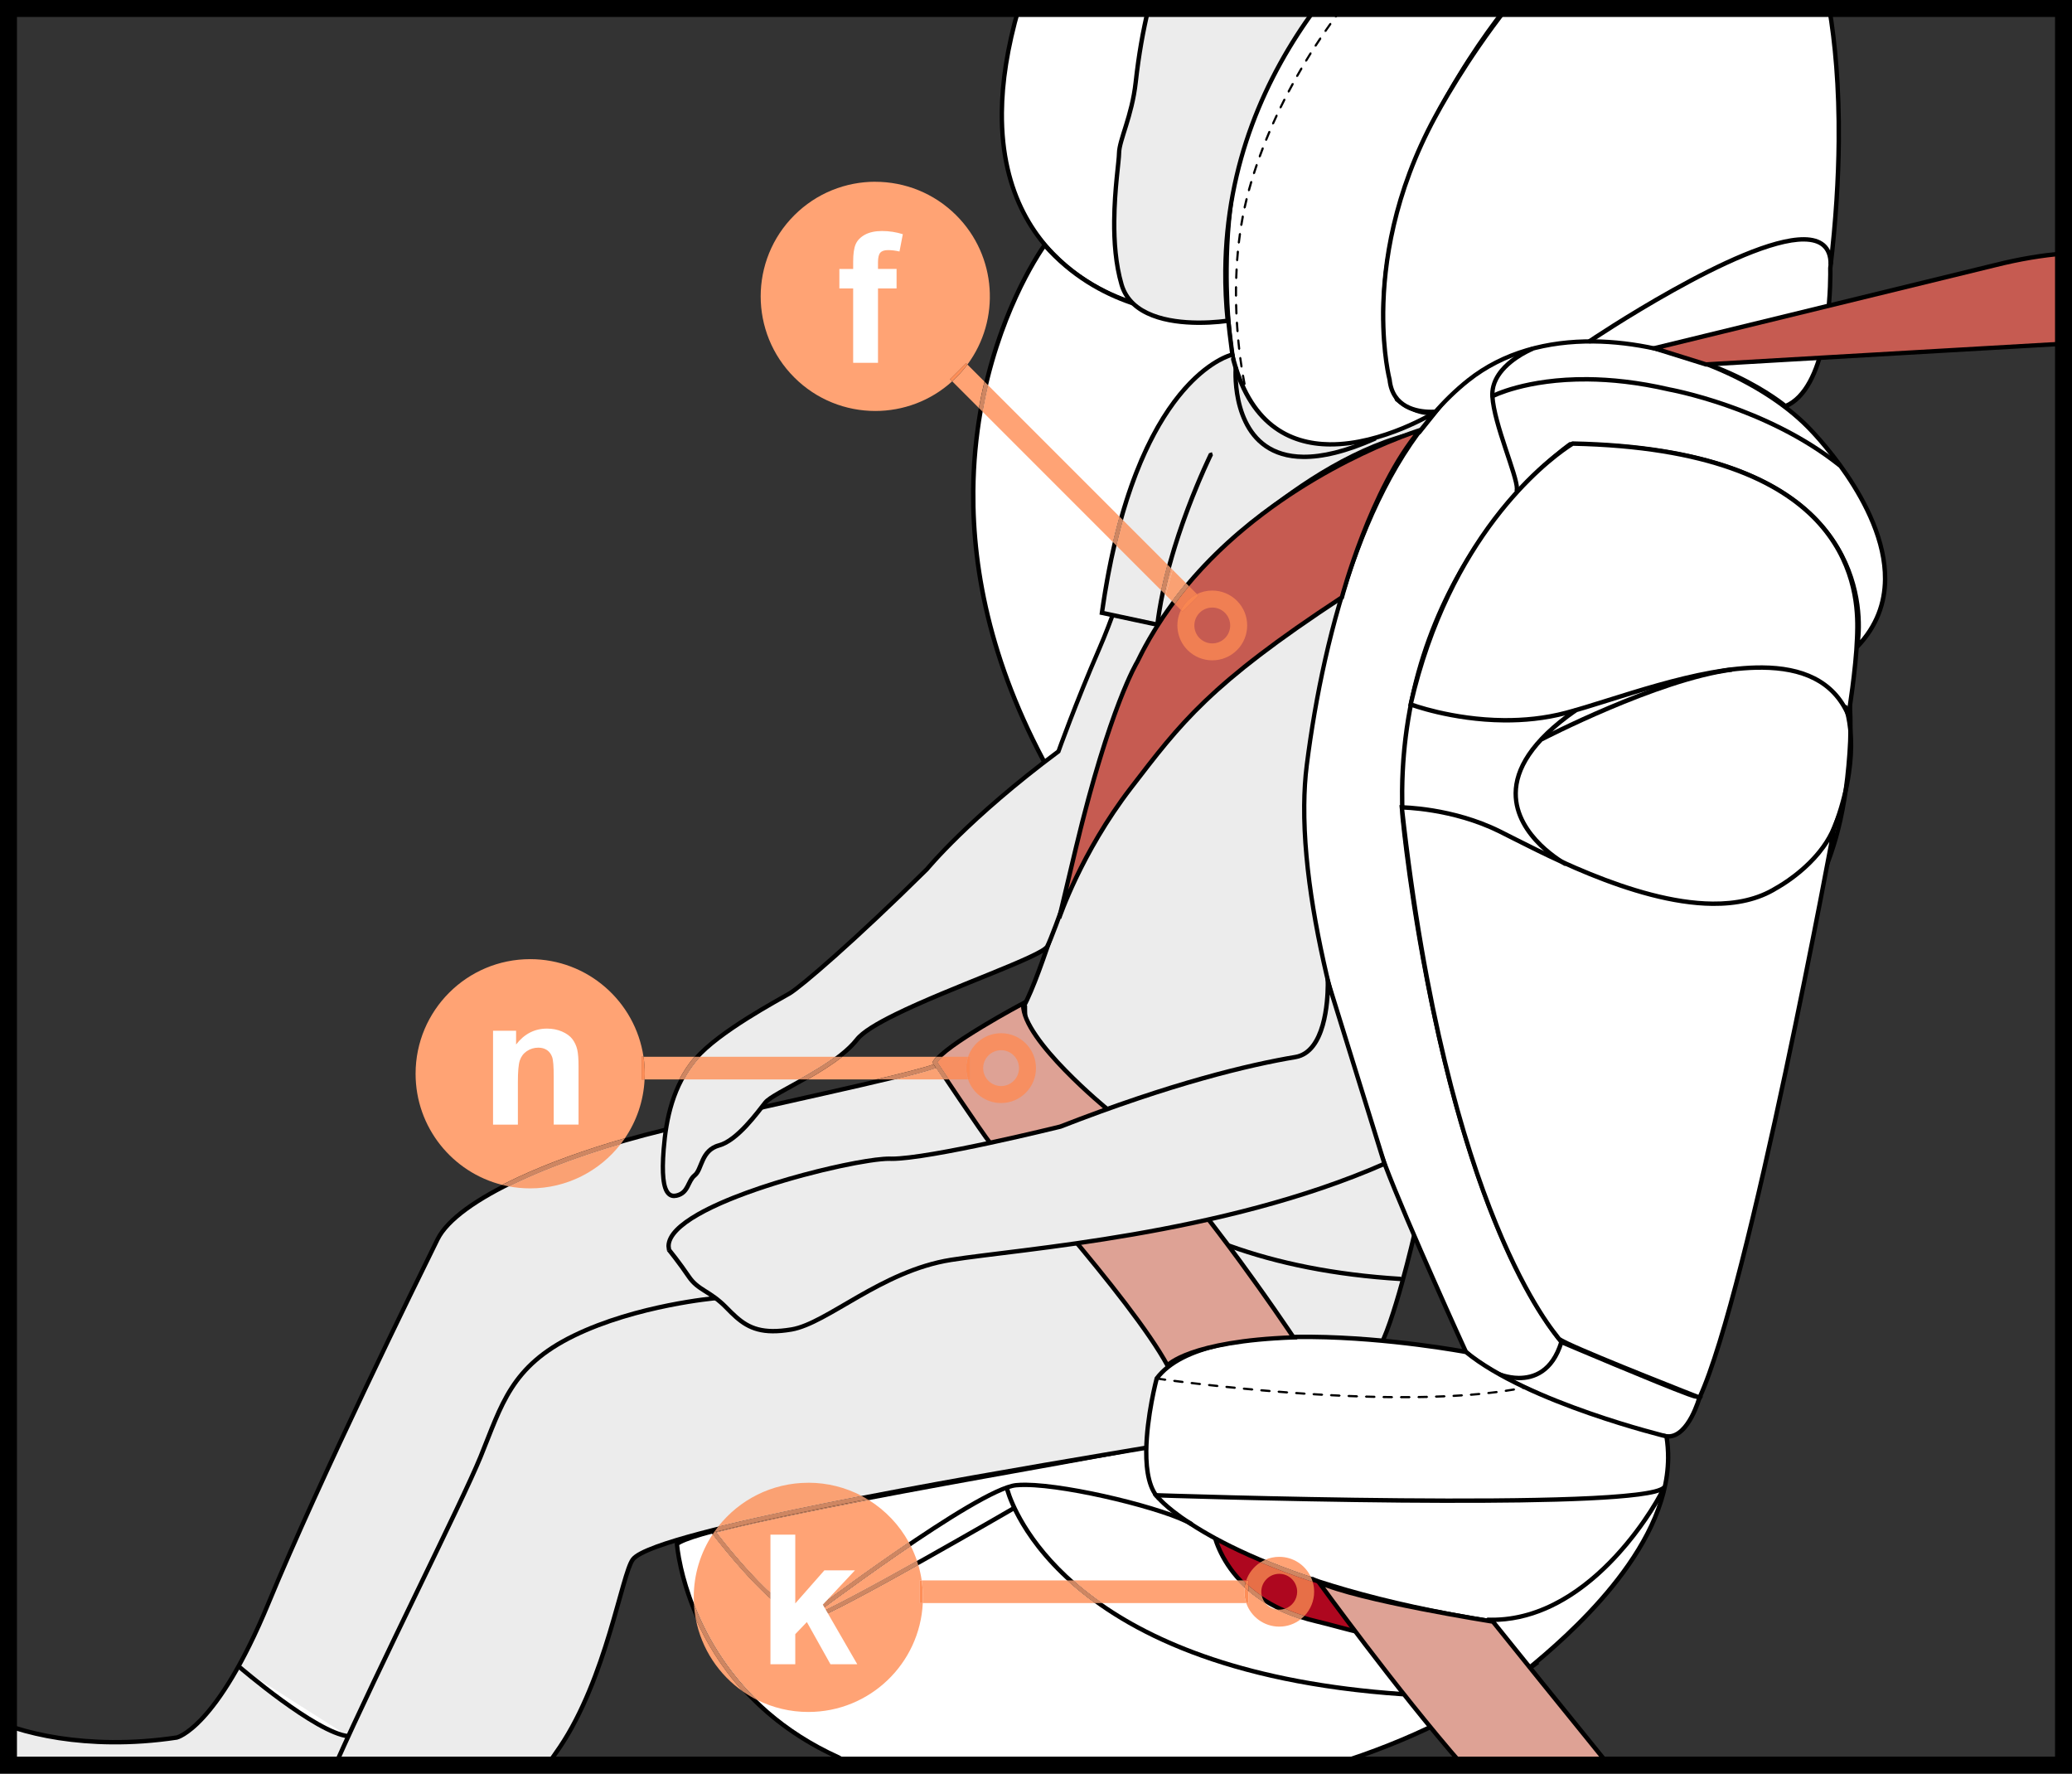 <?xml version="1.0" encoding="UTF-8"?>
<!DOCTYPE svg PUBLIC "-//W3C//DTD SVG 1.1//EN" "http://www.w3.org/Graphics/SVG/1.1/DTD/svg11.dtd">
<!-- Creator: CorelDRAW 2017 -->
<svg xmlns="http://www.w3.org/2000/svg" xml:space="preserve" width="32.306mm" height="27.648mm" version="1.1" style="shape-rendering:geometricPrecision; text-rendering:geometricPrecision; image-rendering:optimizeQuality; fill-rule:evenodd; clip-rule:evenodd"
viewBox="0 0 566.57 484.87"
 xmlns:xlink="http://www.w3.org/1999/xlink">
 <rect x="0" y="0" width="566.57" height="484.87" fill="#333333" stroke="none"/>
 <defs>
  <style type="text/css">
   <![CDATA[
    .fil1 {fill:black;fill-rule:nonzero}
    .fil6 {fill:black;fill-rule:nonzero}
    .fil3 {fill:#AE071F;fill-rule:nonzero}
    .fil4 {fill:#C65B51;fill-rule:nonzero}
    .fil9 {fill:#CE8662;fill-rule:nonzero}
    .fil5 {fill:#DEA295;fill-rule:nonzero}
    .fil14 {fill:#E76F47;fill-rule:nonzero}
    .fil0 {fill:#ECECEC;fill-rule:nonzero}
    .fil11 {fill:#F07F53;fill-rule:nonzero}
    .fil16 {fill:#F28856;fill-rule:nonzero}
    .fil15 {fill:#F7824F;fill-rule:nonzero}
    .fil17 {fill:#F78F61;fill-rule:nonzero}
    .fil12 {fill:#F98651;fill-rule:nonzero}
    .fil10 {fill:#FAA173;fill-rule:nonzero}
    .fil18 {fill:#FB8954;fill-rule:nonzero}
    .fil13 {fill:#FD8E58;fill-rule:nonzero}
    .fil7 {fill:#FFA374;fill-rule:nonzero}
    .fil8 {fill:#FFA375;fill-rule:nonzero}
    .fil2 {fill:white;fill-rule:nonzero}
   ]]>
  </style>
 </defs>
 <g id="Слой_x0020_1">
  <path class="fil0" d="M292.41 240.08c0,0 -8.98,30.37 -13.4,36.53 0,0 7.32,31.39 42.71,31.7 35.4,0.31 55.66,-8.6 59.52,-15.5 3.86,-6.9 38.03,-139.31 26.34,-161.41 -11.68,-22.1 -37.66,-66.08 -58.88,-57.18 -21.22,8.9 -56.3,165.86 -56.3,165.86z"/>
  <path class="fil1" d="M292.41 240.08l0.58 0.17c-0.01,0 -2.25,7.6 -5.05,15.98 -2.81,8.39 -6.13,17.49 -8.43,20.73l-0.49 -0.35 0.58 -0.14c0,0 0.45,1.9 1.66,4.81 3.7,8.74 14.23,26.18 40.47,26.42 17.64,0.15 31.5,-1.99 41.41,-5.02 9.9,-3.01 15.84,-6.99 17.59,-10.17 0.73,-1.28 2.96,-8.48 5.76,-18.96 8.46,-31.51 22.65,-93.67 22.92,-125.4 0.07,-7.52 -0.68,-13.33 -2.35,-16.47 -5.29,-10.02 -13.54,-24.54 -22.92,-36.55 -9.36,-12.03 -19.91,-21.45 -29.49,-21.49 -1.94,-0.02 -3.85,0.33 -5.72,1.13 -4.89,1.96 -11.21,13.41 -17.42,29.33 -9.39,23.91 -19.02,57.94 -26.31,85.99 -3.64,14.02 -6.69,26.55 -8.84,35.58 -2.15,9.02 -3.37,14.52 -3.38,14.53l0 0.02 -0.01 0.02 -0.58 -0.17 -0.58 -0.13c0,-0.01 8.77,-39.26 20.2,-79.63 5.72,-20.19 12.09,-40.65 18.38,-56.65 6.33,-16 12.36,-27.51 18.08,-30.01 2.02,-0.85 4.1,-1.24 6.19,-1.22 10.35,0.13 20.95,9.86 30.42,21.95 9.45,12.11 17.72,26.68 23.03,36.73 1.86,3.53 2.54,9.44 2.49,17.05 -0.19,21.35 -6.57,56.05 -13.31,86.18 -3.37,15.07 -6.83,28.99 -9.66,39.52 -2.83,10.55 -4.98,17.58 -5.88,19.24 -2.11,3.71 -8.24,7.64 -18.28,10.73 -10.05,3.07 -24.02,5.22 -41.76,5.07 -17.88,-0.15 -28.76,-8.19 -35.09,-16.19 -6.34,-8 -8.19,-15.93 -8.2,-15.98l-0.06 -0.26 0.16 -0.22c2.1,-2.91 5.49,-12.08 8.27,-20.41 2.8,-8.35 5.04,-15.92 5.04,-15.94l0.58 0.17 -0.58 -0.13 0.58 0.13z"/>
  <path class="fil2" d="M383 170.64c0,0 -10.85,45.81 6.01,73.93 16.85,28.13 100.59,13.55 106.16,1.89 5.56,-11.67 9.21,-21.44 10.57,-40.56 1.35,-19.12 -2.24,-43.3 -16.93,-47.49 -14.69,-4.2 -105.81,12.23 -105.81,12.23z"/>
  <path class="fil1" d="M383 170.64l0.58 0.14c0,0.01 -0.82,3.43 -1.65,9.02 -0.83,5.59 -1.69,13.31 -1.76,21.85 -0.12,13.98 1.86,30.12 9.35,42.61 6.78,11.4 25.31,15.78 45.05,15.92 13.75,0.12 28.06,-1.76 39.3,-4.51 11.23,-2.69 19.46,-6.51 20.77,-9.48 5.55,-11.65 9.15,-21.28 10.51,-40.34 0.16,-2.12 0.24,-4.31 0.26,-6.52 0.19,-17.65 -4.23,-36.88 -16.75,-40.35 -1.45,-0.41 -3.82,-0.63 -6.86,-0.66 -12.87,-0.12 -37.57,3.11 -59.02,6.36 -10.73,1.63 -20.65,3.26 -27.88,4.49 -7.23,1.22 -11.77,2.04 -11.79,2.05l-0.11 -0.59 0.58 0.14 -0.58 -0.14 -0.11 -0.59c0.02,0 72.86,-13.13 98.9,-12.92 3.09,0.03 5.52,0.24 7.17,0.71 13.58,3.98 17.74,23.75 17.63,41.52 -0.02,2.24 -0.11,4.45 -0.27,6.6 -1.35,19.17 -5.04,29.08 -10.62,40.77 -1.94,3.82 -10.2,7.29 -21.56,10.13 -11.35,2.78 -25.73,4.67 -39.6,4.55 -19.87,-0.2 -38.75,-4.42 -46.06,-16.51 -7.68,-12.82 -9.65,-29.15 -9.52,-43.24 0.15,-17.23 3.44,-31.12 3.45,-31.15l0.09 -0.38 0.38 -0.08 0.11 0.59z"/>
  <path class="fil2" d="M185.11 422.13c0,0 2.79,39.6 44.22,58.32 0,0 1.2,0.86 3.92,2.1l130.95 0c17.42,-5.32 37.27,-13.88 55.67,-27.69 0,0 -93.76,-62.47 -106.33,-59.43 -12.56,3.04 -121.83,20.73 -128.44,26.7z"/>
  <path class="fil1" d="M185.11 422.13l0.59 -0.04c0,0.01 0.17,2.42 1.07,6.39 2.71,11.92 11.95,37.49 42.8,51.43l0.05 0.02 0.05 0.03 0.71 0.45c0.77,0.45 2.18,1.22 4.35,2.14l-2.88 0c-1.94,-0.96 -2.83,-1.59 -2.86,-1.61l0.35 -0.49 -0.25 0.55c-41.74,-18.87 -44.57,-58.75 -44.57,-58.82l-0.02 -0.3 0.22 -0.19 0.4 0.45zm177 60.42c17.83,-5.25 38.4,-13.91 57.41,-28.17l0.36 0.48 -0.33 0.5c-0.01,-0.01 -5.57,-3.71 -14.17,-9.27 -12.91,-8.36 -32.65,-20.89 -50.66,-31.34 -9.01,-5.23 -17.58,-9.94 -24.64,-13.33 -7.04,-3.4 -12.65,-5.48 -15.43,-5.49l-0.95 0.09c-6.34,1.54 -36.77,6.71 -66.48,12.26 -14.85,2.77 -29.52,5.64 -40.88,8.18 -5.68,1.27 -10.53,2.46 -14.16,3.51 -3.61,1.04 -6.06,2.02 -6.66,2.6l-0.4 -0.45 0.59 -0.04 -0.59 0.04 -0.4 -0.45c1.05,-0.91 3.45,-1.78 7.13,-2.86 25.59,-7.44 110.64,-21.32 121.57,-23.98l1.23 -0.12c4.31,0.07 12.84,3.84 23.5,9.44 31.91,16.79 82.04,50.2 82.06,50.21l0.71 0.48 -0.68 0.51c-17.82,13.37 -36.97,21.84 -53.99,27.2l-4.13 0z"/>
  <path class="fil0" d="M2.32 471.82l1.85 0.58c10.83,3.42 26.41,5.3 44.22,2.6 0,0 10.88,-2.44 25.04,-36.71 14.15,-34.26 40.76,-88.4 46.22,-99.44 5.45,-11.04 32.95,-22.85 61.98,-29.89 29.03,-7.03 64.36,-14.18 73.84,-17.42 3.7,-1.27 9.04,-7.27 26.94,-3.14 7.79,1.79 7.95,22.65 17.45,26.06 14.57,5.25 33.98,4.39 50.71,3.53 11.38,-0.59 21.52,-1.18 28.03,0.17 0.71,0.14 8.26,18.91 8.26,18.91 0,0 -5.89,25.78 -10.2,32.24 -2.36,3.54 -27.51,20.43 -62.74,26.4 -30.27,5.12 -134.65,22.2 -140.87,30.63 -3.03,4.1 -7.21,32.43 -19.97,51.33 -1.11,1.64 -2.27,3.27 -3.47,4.9l-147.29 0 0 -10.74z"/>
  <path class="fil1" d="M2.32 471.19l2.03 0.64c6.97,2.2 15.95,3.76 26.24,3.85 5.56,0.05 11.5,-0.33 17.71,-1.27l0.09 0.59 -0.13 -0.59 0.07 -0.02c0.99,-0.31 11.3,-4.28 24.54,-36.33 14.17,-34.3 40.78,-88.43 46.23,-99.48 2.88,-5.79 11.2,-11.48 22.43,-16.73 11.23,-5.23 25.4,-9.95 39.94,-13.48 29.04,-7.03 64.41,-14.19 73.79,-17.4 2.57,-0.86 6.63,-4.71 16.23,-4.61 3.06,0.03 6.68,0.45 11.03,1.45 4.41,1.12 6.28,6.98 8.51,12.8 2.19,5.88 4.64,11.76 9,13.28 8.53,3.07 18.8,4.03 29.23,4.13 7.19,0.06 14.45,-0.29 21.26,-0.64 6.69,-0.34 12.95,-0.69 18.32,-0.64 3.77,0.03 7.1,0.25 9.85,0.82l0.41 0.25c0.42,0.5 0.99,1.76 1.84,3.62 2.46,5.49 6.44,15.4 6.45,15.4l0.07 0.18 -0.04 0.18c0,0 -1.47,6.45 -3.49,13.72 -2.03,7.28 -4.55,15.32 -6.79,18.72 -0.72,1.06 -2.73,2.73 -6.01,4.95 -9.79,6.56 -30.6,17.22 -57.12,21.71 -15.14,2.56 -48.8,8.11 -79.44,14.07 -15.32,2.98 -29.89,6.06 -41,8.93 -5.56,1.43 -10.25,2.8 -13.73,4.08 -3.47,1.25 -5.75,2.5 -6.32,3.32 -0.64,0.83 -1.51,3.4 -2.51,6.9 -3.05,10.57 -7.8,30.11 -17.45,44.42 -1.03,1.53 -2.11,3.05 -3.22,4.56l-1.49 0c1.29,-1.74 2.54,-3.48 3.72,-5.24 6.32,-9.37 10.55,-21.13 13.56,-31.06 1.5,-4.97 2.71,-9.48 3.73,-13.02 1.03,-3.55 1.82,-6.07 2.69,-7.28 0.99,-1.29 3.33,-2.41 6.88,-3.73 24.7,-9.03 107.86,-22.64 134.37,-27.13 17.54,-2.97 32.59,-8.67 43.53,-14.06 5.47,-2.69 9.92,-5.31 13.13,-7.47 3.21,-2.14 5.22,-3.9 5.68,-4.61 2.06,-3.06 4.64,-11.15 6.64,-18.37 2,-7.24 3.47,-13.66 3.48,-13.67l0.58 0.14 -0.55 0.22c-0.01,-0.01 -1.89,-4.69 -3.86,-9.39 -0.99,-2.35 -2,-4.71 -2.8,-6.48 -0.4,-0.88 -0.75,-1.63 -1.02,-2.13l-0.32 -0.57 -0.07 -0.1 0.32 -0.29 -0.08 0.41 -0.24 -0.12 0.32 -0.29 -0.08 0.41c-2.62,-0.54 -5.89,-0.77 -9.62,-0.8 -5.32,-0.05 -11.57,0.3 -18.27,0.64 -6.82,0.35 -14.1,0.7 -21.32,0.64 -10.49,-0.09 -20.88,-1.05 -29.62,-4.2 -5.12,-1.89 -7.5,-8.14 -9.72,-13.99 -2.17,-5.91 -4.28,-11.38 -7.66,-12.06 -4.27,-0.98 -7.82,-1.39 -10.78,-1.41 -9.34,-0.06 -12.79,3.47 -15.84,4.54 -9.58,3.27 -44.86,10.4 -73.9,17.43 -14.48,3.51 -28.58,8.22 -39.72,13.41 -11.14,5.17 -19.3,10.91 -21.86,16.17 -5.45,11.04 -32.06,65.17 -46.2,99.41 -14.18,34.34 -25.18,36.99 -25.46,37.07l-0.02 0.01 -0.02 0c-6.28,0.95 -12.28,1.34 -17.9,1.29 -10.41,-0.09 -19.49,-1.67 -26.59,-3.91l-1.67 -0.52 0 -1.26z"/>
  <path class="fil1" d="M91.02 482.55c11.94,-26.96 34.75,-72.06 39.84,-84.56 5.75,-14.13 8.35,-24.9 25.78,-33.37 17.37,-8.47 39,-10.33 39.03,-10.34l0.65 0.55 -0.54 0.65c-0.01,0 -5.36,0.46 -12.88,1.98 -7.52,1.51 -17.19,4.07 -25.73,8.24 -17.04,8.34 -19.35,18.46 -25.19,32.75 -5.11,12.52 -27.67,57.16 -39.64,84.1l-1.31 0z"/>
  <path class="fil2" d="M336.92 96.96c0,0 -7.68,-45.55 11.35,-79.4 0,0 3.68,-6.35 10.4,-15.24l52.96 0c-13.36,17.11 -43.77,62.6 -29.64,106.87 0,0 6.38,5.41 11.44,3.11 0,0 -28.16,20.75 -46.04,4.98 0,0 -8.98,-8.77 -10.47,-20.31z"/>
  <path class="fil1" d="M336.92 96.96l-0.59 0.1c-0.01,-0.03 -1.66,-9.83 -1.54,-23.73 0.15,-16.12 2.66,-37.75 12.96,-56.07l0 0 0 -0.01c0.02,-0.01 3.61,-6.21 10.17,-14.94l1.5 0c-1.2,1.59 -2.31,3.1 -3.33,4.51 -4.76,6.63 -7.31,11.03 -7.31,11.04l-0.51 -0.3 0.52 0.3c-10.14,18.03 -12.66,39.48 -12.79,55.48 -0.06,6.9 0.32,12.79 0.71,16.95 0.39,4.16 0.8,6.57 0.8,6.58l0.01 0.01 0 0.01 -0.59 0.08zm75.48 -94.64l-0.47 0.6c-10.89,13.99 -32.7,46.42 -32.99,81.49 -0.07,8.12 1,16.38 3.63,24.59l-0.57 0.19 0.39 -0.46c0,0 1.03,0.87 2.59,1.76 1.57,0.89 3.65,1.76 5.66,1.78 0.87,0.01 1.73,-0.14 2.56,-0.51l5.22 -2.38 -4.62 3.41c-0.05,0.02 -15.04,11.11 -30.35,11 -5.7,-0.04 -11.47,-1.68 -16.44,-6.06l-0.01 -0.01 -0.01 -0.01c-0.04,-0.05 -9.11,-8.86 -10.65,-20.66l0.59 -0.08 -0.59 0.1 0.59 -0.1 0.59 -0.08c0.72,5.64 3.3,10.64 5.69,14.23 1.2,1.79 2.36,3.23 3.21,4.22 0.85,0.98 1.39,1.51 1.39,1.51l-0.41 0.43 0.4 -0.45c4.73,4.17 10.16,5.72 15.65,5.77 7.37,0.07 14.8,-2.62 20.37,-5.33 2.78,-1.36 5.1,-2.72 6.73,-3.74 1.62,-1.02 2.53,-1.7 2.53,-1.7l0.36 0.48 0.24 0.55c-1,0.45 -2.03,0.63 -3.06,0.62 -4.65,-0.07 -8.96,-3.8 -9.01,-3.82l-0.13 -0.11 -0.06 -0.17c-2.66,-8.35 -3.75,-16.74 -3.68,-24.97 0.33,-35.45 22.14,-67.92 33.14,-82.08l1.52 0z"/>
  <path class="fil1" d="M340.79 108.64c0,0 -0.11,-0.41 -0.28,-1.18l0.23 -0.36 0.36 0.23c0.17,0.76 0.27,1.15 0.27,1.16l-0.22 0.36 -0.36 -0.22z"/>
  <path class="fil1" d="M340.02 105.08c-0.14,-0.71 -0.28,-1.51 -0.44,-2.39l0.24 -0.35 0.35 0.25c0.15,0.88 0.3,1.68 0.44,2.38l-0.24 0.35 -0.35 -0.24zm-0.83 -4.8c-0.11,-0.76 -0.23,-1.56 -0.34,-2.41l0.25 -0.33 0.33 0.25c0.12,0.85 0.23,1.65 0.35,2.4l-0.25 0.35 -0.34 -0.25zm-0.64 -4.82c-0.09,-0.78 -0.17,-1.59 -0.25,-2.43l0.27 -0.33 0.32 0.27c0.08,0.83 0.17,1.63 0.25,2.41l-0.26 0.33 -0.33 -0.26zm-0.46 -4.85c-0.06,-0.79 -0.12,-1.6 -0.17,-2.43l0.28 -0.32 0.32 0.28c0.05,0.82 0.11,1.63 0.17,2.41l-0.27 0.33 -0.32 -0.28zm-0.3 -4.86c-0.03,-0.79 -0.06,-1.61 -0.08,-2.43l0.29 -0.31 0.31 0.3c0.02,0.82 0.04,1.63 0.08,2.42l-0.29 0.32 -0.31 -0.29zm-0.12 -4.87c-0.01,-0.61 0,-1.23 0,-1.85l0.01 -0.58 0.3 -0.3 0.3 0.3 -0.01 0.58c-0.01,0.62 -0.01,1.23 0,1.84l-0.3 0.3 -0.3 -0.3zm0.07 -4.87c0.02,-0.8 0.06,-1.61 0.1,-2.43l0.31 -0.28 0.29 0.32c-0.04,0.82 -0.08,1.62 -0.11,2.42l-0.31 0.29 -0.28 -0.31zm0.25 -4.86c0.06,-0.8 0.13,-1.62 0.2,-2.43l0.33 -0.27 0.27 0.33c-0.07,0.81 -0.14,1.62 -0.21,2.41l-0.31 0.28 -0.28 -0.32zm0.46 -4.85c0.1,-0.8 0.2,-1.6 0.31,-2.41l0.34 -0.26 0.25 0.34c-0.11,0.8 -0.22,1.61 -0.31,2.41l-0.33 0.26 -0.27 -0.33zm0.67 -4.82c0.13,-0.77 0.26,-1.54 0.41,-2.31l0.01 -0.09 0.35 -0.24 0.24 0.35 -0.01 0.09c-0.15,0.77 -0.28,1.53 -0.4,2.29l-0.35 0.25 -0.25 -0.34zm0.91 -4.79c0.17,-0.77 0.36,-1.57 0.56,-2.38l0.36 -0.22 0.22 0.37c-0.2,0.8 -0.38,1.58 -0.55,2.36l-0.36 0.23 -0.23 -0.36zm1.17 -4.73c0.21,-0.77 0.43,-1.55 0.67,-2.34l0.37 -0.2 0.2 0.37c-0.23,0.79 -0.45,1.56 -0.66,2.33l-0.36 0.21 -0.21 -0.37zm1.39 -4.67c0.24,-0.76 0.5,-1.53 0.77,-2.31l0.38 -0.19 0.18 0.38c-0.26,0.77 -0.52,1.54 -0.76,2.3l-0.38 0.19 -0.19 -0.38zm1.58 -4.61c0.27,-0.75 0.56,-1.51 0.85,-2.28l0.39 -0.17 0.17 0.39c-0.29,0.76 -0.58,1.52 -0.85,2.27l-0.38 0.18 -0.18 -0.39zm1.75 -4.54c0.3,-0.74 0.61,-1.49 0.93,-2.25l0.39 -0.15 0.16 0.39c-0.32,0.76 -0.63,1.5 -0.93,2.24l-0.39 0.17 -0.16 -0.4zm1.9 -4.47c0.33,-0.74 0.67,-1.47 1.01,-2.22l0.4 -0.15 0.14 0.4c-0.35,0.74 -0.68,1.47 -1.01,2.2l-0.4 0.15 -0.15 -0.4zm2.06 -4.41c0.35,-0.72 0.71,-1.45 1.08,-2.18l0.4 -0.14 0.13 0.41c-0.36,0.72 -0.72,1.45 -1.08,2.17l-0.4 0.14 -0.14 -0.4zm2.2 -4.34c0.38,-0.71 0.76,-1.42 1.15,-2.14l0.41 -0.12 0.12 0.41c-0.39,0.71 -0.77,1.42 -1.15,2.13l-0.41 0.12 -0.12 -0.41zm2.33 -4.26c0.4,-0.71 0.8,-1.4 1.21,-2.11l0.41 -0.11 0.11 0.41c-0.41,0.7 -0.81,1.4 -1.21,2.1l-0.41 0.11 -0.11 -0.41zm2.46 -4.2c0.41,-0.69 0.84,-1.38 1.27,-2.07l0.41 -0.09 0.09 0.41c-0.43,0.69 -0.85,1.37 -1.27,2.06l-0.41 0.1 -0.1 -0.41zm2.59 -4.11c0.44,-0.68 0.88,-1.35 1.34,-2.03l0.42 -0.08 0.08 0.42c-0.45,0.67 -0.9,1.34 -1.34,2.02l-0.41 0.09 -0.09 -0.41zm2.71 -4.03c0.46,-0.66 0.93,-1.32 1.4,-1.99l0.41 -0.07 0.07 0.42c-0.47,0.66 -0.94,1.32 -1.4,1.98l-0.41 0.08 -0.07 -0.42zm2.83 -3.95c0.48,-0.64 0.96,-1.29 1.46,-1.94l0.42 -0.06 0.06 0.42c-0.5,0.64 -0.98,1.29 -1.46,1.93l-0.41 0.06 -0.06 -0.42z"/>
  <path class="fil2" d="M500.21 2.32c2.62,15.58 4.08,38.81 0.28,70.94 0,0 0.82,32.34 -12.27,37.81 0,0 -20.66,-17.42 -52.77,-16.49 0,0 -26.86,-3.42 -41.29,17.84 0,0 -13.05,2.24 -14.17,-8.63 0,0 -8.65,-32.89 12.45,-71.83 0,0 7.5,-14.33 19.48,-29.65l88.28 0z"/>
  <path class="fil1" d="M500.82 2.32c1.56,9.31 2.7,21.32 2.57,36.29 -0.09,10.18 -0.77,21.72 -2.31,34.72l-0.59 -0.08 0.59 -0.01c0,0.01 0.02,0.68 0.01,1.86 -0.03,3.48 -0.3,11.34 -1.98,18.95 -1.69,7.6 -4.73,15.05 -10.67,17.58l-0.33 0.14 -0.28 -0.24c-0.01,-0.01 -1.18,-0.99 -3.43,-2.51 -6.78,-4.55 -23.19,-13.68 -45.73,-13.88 -1.06,-0.01 -2.13,0 -3.22,0.03l-0.04 0 -0.05 -0.01c0,0 -1.37,-0.17 -3.69,-0.19 -7.83,-0.07 -26.1,1.65 -37.02,17.78l-0.15 0.21 -0.25 0.04c-0.03,0.01 -1.25,0.22 -3,0.2 -2.02,-0.02 -4.73,-0.33 -7.1,-1.65 -2.37,-1.32 -4.37,-3.74 -4.76,-7.7l0.59 -0.06 -0.58 0.15c-0.01,-0.04 -1.87,-7.12 -1.77,-18.6 0.12,-13.35 2.88,-32.63 14.28,-53.67l0.53 0.29 -0.53 -0.28c0.01,-0.02 7.4,-14.15 19.24,-29.38l1.52 0c-5.64,7.18 -10.31,14.17 -13.68,19.59 -3.87,6.21 -6.02,10.34 -6.03,10.34l-0.01 0.01c-11.29,20.83 -14.02,39.91 -14.14,53.1 -0.05,5.67 0.39,10.26 0.83,13.42 0.45,3.16 0.9,4.87 0.9,4.88l0.01 0.04 0.01 0.05c0.38,3.61 2.07,5.59 4.16,6.77 2.09,1.18 4.63,1.49 6.53,1.5 1.65,0.01 2.78,-0.19 2.78,-0.19l0.11 0.59 -0.49 -0.34c11.31,-16.64 30.05,-18.38 38.03,-18.31 2.37,0.02 3.81,0.2 3.83,0.2l-0.07 0.6 -0.02 -0.6c1.1,-0.03 2.19,-0.04 3.26,-0.04 30.48,0.27 49.86,16.62 49.92,16.67l-0.38 0.46 -0.23 -0.56c5.25,-2.16 8.33,-9.23 9.96,-16.72 1.65,-7.47 1.92,-15.26 1.94,-18.7 0.01,-1.16 -0.01,-1.81 -0.01,-1.82l0 -0.04 0.01 -0.04c1.53,-12.96 2.21,-24.46 2.3,-34.59 0.13,-15.01 -1.02,-27.01 -2.59,-36.28l1.21 0z"/>
  <path class="fil2" d="M400.85 369.61c0,0 -15.87,-34.65 -22.24,-51.47 -6.37,-16.82 -25.93,-72.4 -21.26,-109.06 4.67,-36.66 16.9,-83.45 44.13,-105.09 27.23,-21.64 73.7,-6.65 92.84,12.72 0,0 36.63,36.05 13.48,60.14 0,0 11.34,-54.58 -78.47,-55.37 0,0 -48.82,33.84 -45.8,101.92 0,0 9.27,99.48 43.41,143.52 0,0 35.46,15.06 36.81,14.91 2.14,-0.25 0.96,0.25 0.96,0.25 0,0 -3.09,11.3 -9.02,10.61 -13.14,-1.53 -46.23,-14.74 -54.85,-23.08z"/>
  <path class="fil1" d="M400.85 369.61l-0.54 0.25c0,-0.01 -15.87,-34.65 -22.26,-51.51 -5.77,-15.24 -22.31,-62.1 -22.01,-98.21 0.04,-3.85 0.26,-7.58 0.72,-11.14 4.69,-36.72 16.88,-83.62 44.35,-105.48 9.8,-7.79 22.04,-10.88 34.57,-10.77 22.77,0.22 46.57,10.91 59.07,23.53l-0.43 0.43 0.42 -0.43c0.02,0.06 21.46,21.02 21.33,42.08 -0.05,6.54 -2.25,13.1 -7.84,18.91l-1.44 1.5 0.42 -2.04c0,0 0.11,-0.48 0.21,-1.4 0.11,-0.92 0.22,-2.24 0.24,-3.89 0.06,-6.81 -1.56,-18.96 -12.12,-29.49 -10.56,-10.54 -30.14,-19.54 -66.2,-19.86l0 -0.61 0.34 0.49c0,0.01 -0.69,0.48 -1.92,1.45 -8.63,6.84 -43.27,37.69 -43.75,92.76 -0.02,2.34 0.02,4.74 0.13,7.18l-0.6 0.03 0.6 -0.05c0,0.01 0.58,6.2 1.97,16.2 4.19,30 15.85,94.19 41.31,127l-0.47 0.36 0.24 -0.55c0.02,0.01 8.76,3.72 17.73,7.44 4.49,1.86 9.03,3.73 12.55,5.12 1.76,0.7 3.27,1.28 4.39,1.69 0.56,0.2 1.02,0.36 1.36,0.46l0.4 0.12 0.11 0.02 0.01 0 -0.01 0.4 -0.05 -0.4 0.06 -0.01 -0.01 0.4 -0.05 -0.4 0.01 0 0 0 1.03 -0.08 0.43 0.06 0.49 0.64 -0.25 0.53 -0.43 0.25 -0.24 -0.55 0.58 0.16c-0.01,0.02 -0.75,2.73 -2.22,5.46 -1.47,2.71 -3.68,5.61 -6.91,5.62l-0.55 -0.04c-13.36,-1.59 -46.31,-14.72 -55.19,-23.24l-0.08 -0.08 -0.05 -0.1 0.54 -0.25 0.42 -0.43c8.36,8.15 41.57,21.45 54.5,22.92l0.41 0.02c2.39,0.06 4.45,-2.36 5.85,-4.99 0.69,-1.3 1.22,-2.61 1.58,-3.59 0.35,-0.98 0.53,-1.63 0.53,-1.63l0.08 -0.28 0.26 -0.11 0.1 -0.06 0.02 -0.01 0.33 0.38 -0.48 -0.01 0.16 -0.37 0.33 0.38 -0.48 -0.01 0.51 0.01 -0.16 0.51 -0.35 -0.52 0.51 0.01 -0.16 0.51 0.01 -0.02 0 0.02 -0.01 0 0.01 -0.02 0 0.02 -0.11 0 -0.87 0.07 -0.07 -0.6 0.07 0.6 -0.11 0.01c-0.48,-0.03 -1.1,-0.27 -2.28,-0.68 -7.91,-2.88 -34.72,-14.27 -34.73,-14.27l-0.15 -0.06 -0.09 -0.12c-34.31,-44.32 -43.51,-143.79 -43.54,-143.83l0 -0.02 0 -0.01c-0.11,-2.46 -0.15,-4.88 -0.13,-7.24 0.56,-63.56 46.12,-95.15 46.19,-95.19l0.15 -0.11 0.19 0c36.25,0.32 56.18,9.38 67.04,20.21 10.86,10.83 12.54,23.35 12.48,30.35 -0.03,3.39 -0.47,5.5 -0.48,5.53l-0.58 -0.12 -0.43 -0.41c5.38,-5.61 7.44,-11.81 7.5,-18.09 0.09,-10.12 -5.12,-20.45 -10.41,-28.23 -2.64,-3.88 -5.28,-7.14 -7.26,-9.42 -1.99,-2.28 -3.3,-3.56 -3.3,-3.57l-0.01 -0.01c-12.2,-12.36 -35.83,-22.99 -58.23,-23.18 -12.34,-0.11 -24.28,2.93 -33.82,10.51 -26.99,21.41 -39.27,68.1 -43.91,104.69 -0.45,3.5 -0.67,7.19 -0.7,11 -0.32,35.76 16.17,82.6 21.93,97.77 3.17,8.39 8.74,21.25 13.5,32.01 4.76,10.77 8.72,19.4 8.73,19.42l-0.55 0.25 0.42 -0.43 -0.42 0.43z"/>
  <path class="fil1" d="M427.51 367.1c-2.52,8.3 -8,10.3 -12.22,10.22 -3.38,-0.03 -6.01,-1.24 -6.05,-1.26l-0.3 -0.79 0.79 -0.3c0,0 0.59,0.27 1.6,0.56 1.01,0.28 2.41,0.58 3.96,0.59 3.89,-0.01 8.63,-1.52 11.08,-9.38l0.75 -0.4 0.39 0.76z"/>
  <path class="fil2" d="M385.73 192.56c0,0 21.18,7.96 42.47,2.31 21.3,-5.64 66.13,-25.18 77.25,0.67 0,0 2.04,-12.62 2.36,-21.12 0.32,-8.5 3.11,-51.49 -77.76,-53.17 0,0 -32.3,18.91 -44.32,71.3z"/>
  <path class="fil1" d="M385.73 192.56l0.21 -0.56c0.01,0 2.76,1.04 7.31,2.1 4.55,1.06 10.89,2.14 17.98,2.2 5.32,0.04 11.06,-0.48 16.81,-2 13.3,-3.51 35.94,-12.55 53.88,-12.41 10.65,0.08 19.82,3.51 24.08,13.43l-0.55 0.24 -0.59 -0.09c0,-0.02 2.04,-12.61 2.34,-21.05 0.03,-0.72 0.07,-1.67 0.08,-2.82 0.06,-6.25 -0.88,-18.25 -10.95,-28.91 -10.07,-10.65 -29.38,-20.05 -66.3,-20.82l0.01 -0.6 0.3 0.52c0,0 -0.48,0.28 -1.37,0.89 -6.27,4.28 -32.19,24.37 -42.66,70.03l-0.58 -0.14 0.21 -0.56 -0.21 0.56 -0.58 -0.14c12.07,-52.6 44.52,-71.65 44.6,-71.69l0.15 -0.09 0.17 0c37.11,0.77 56.78,10.23 67.15,21.2 10.37,10.98 11.33,23.37 11.28,29.75 -0.01,1.17 -0.06,2.14 -0.09,2.86 -0.32,8.56 -2.36,21.18 -2.36,21.2l-0.33 2.03 -0.81 -1.89c-4.03,-9.36 -12.53,-12.59 -22.99,-12.7 -17.56,-0.17 -40.15,8.8 -53.56,12.37 -5.87,1.56 -11.72,2.09 -17.13,2.04 -14.42,-0.13 -25.66,-4.36 -25.71,-4.38l-0.49 -0.18 0.12 -0.51 0.58 0.14z"/>
  <path class="fil2" d="M383.32 220.73c0,0 13.76,0.12 26.74,6.55 12.98,6.43 53.83,29.15 75.67,15.49 0,0 11.65,-6.22 15.84,-16.63 0,0 -23.32,126.66 -36.85,155.95 0,0 -37.54,-14.67 -38.49,-16.13 -0.95,-1.47 -30.61,-33.81 -42.91,-145.22z"/>
  <path class="fil1" d="M383.32 220.73l0.01 -0.6c0.04,0 13.87,0.11 27,6.61 10.01,4.97 36.55,19.54 57.97,19.72 6.36,0.06 12.24,-1.15 17.12,-4.21l0.02 -0.01 0.02 -0.01c0,0 0.71,-0.38 1.84,-1.11 3.43,-2.2 10.67,-7.62 13.72,-15.22l2.22 -5.5 -1.08 5.84c-0.01,0.04 -23.29,126.6 -36.89,156.09l-0.24 0.51 -0.52 -0.2c0,0 -9.39,-3.66 -18.9,-7.52 -4.75,-1.92 -9.54,-3.9 -13.2,-5.48 -1.83,-0.79 -3.38,-1.49 -4.51,-2.04 -0.57,-0.28 -1.03,-0.51 -1.37,-0.71l-0.8 -0.62c-0.05,-0.09 -0.66,-0.82 -1.59,-2.06 -6.55,-8.79 -30.64,-45.86 -41.42,-143.42l-0.07 -0.68 0.68 0.01 -0.01 0.6 0.59 -0.07c6.15,55.66 16.62,91.54 25.68,113.68 4.52,11.07 8.69,18.7 11.77,23.65 1.54,2.48 2.81,4.28 3.74,5.51 0.93,1.25 1.45,1.85 1.63,2.13l-0.16 0.11 0.13 -0.15 0.03 0.04 -0.16 0.11 0.13 -0.15c0.11,0.11 0.93,0.58 2.1,1.13 4.13,1.96 13.18,5.67 21.18,8.88 8,3.22 14.95,5.93 14.96,5.93l-0.22 0.56 -0.54 -0.25c6.71,-14.51 15.95,-53.53 23.46,-88.83 3.76,-17.66 7.1,-34.4 9.5,-46.73 2.39,-12.33 3.85,-20.22 3.85,-20.24l0.59 0.11 0.56 0.22c-4.33,10.68 -16.07,16.9 -16.11,16.94l-0.29 -0.53 0.32 0.51c-5.13,3.21 -11.25,4.44 -17.77,4.38 -21.89,-0.2 -48.48,-14.9 -58.48,-19.84 -6.42,-3.18 -13.05,-4.81 -18.07,-5.63 -5.02,-0.83 -8.41,-0.85 -8.41,-0.86l0.01 -0.6 0.59 -0.07 -0.59 0.07z"/>
  <path class="fil1" d="M427.8 236.72c-0.02,-0.05 -13.98,-7.46 -13.94,-19.89 0.06,-6.68 4.28,-14.55 16.66,-23.15l0.84 0.15 -0.16 0.84c-12.22,8.51 -16.1,16.04 -16.15,22.17 -0.06,5.72 3.23,10.42 6.59,13.72 1.68,1.64 3.37,2.92 4.63,3.79 1.26,0.87 2.09,1.31 2.09,1.32l0.25 0.81 -0.81 0.25z"/>
  <path class="fil1" d="M421.32 201.53c0.03,-0.01 31.66,-16.45 52.16,-19.09l0.67 0.53 -0.51 0.67c-10.04,1.29 -23.01,6.03 -33.43,10.45 -10.43,4.42 -18.31,8.51 -18.33,8.52l-0.8 -0.26 0.26 -0.81z"/>
  <path class="fil1" d="M505.16 192.91c0.03,0.06 1.65,3.95 1.59,11.19 -0.05,5.87 -1.21,13.93 -5.2,23.93l-0.78 0.33 -0.33 -0.79c3.94,-9.86 5.07,-17.77 5.12,-23.48 0.03,-3.53 -0.35,-6.22 -0.74,-8.03 -0.19,-0.9 -0.38,-1.58 -0.53,-2.03l-0.23 -0.65 0.32 -0.79 0.79 0.32z"/>
  <path class="fil3" d="M367.63 412.5c11.5,-0.01 36.12,-3.25 36.12,-3.25 17.66,1.94 26.91,10.65 30.58,16.8 4.03,6.76 -12.46,18.33 -29.8,21.12 -22.02,3.54 -33.63,-1.37 -44.51,-3.92 -26.78,-6.29 -28.58,-26.29 -28.58,-26.29l21.13 -2.95 15.06 -1.51z"/>
  <path class="fil1" d="M367.63 412.5l0 -0.6c5.7,-0.01 14.72,-0.82 22.31,-1.63 7.59,-0.81 13.72,-1.62 13.74,-1.62l0.14 0c17.83,1.96 27.27,10.78 31.03,17.09 0.48,0.8 0.71,1.69 0.7,2.59 -0.09,3.85 -3.98,7.93 -9.69,11.55 -5.73,3.59 -13.38,6.62 -21.22,7.89 -5.82,0.93 -10.91,1.29 -15.47,1.24 -12.79,-0.11 -21.3,-3.3 -29.26,-5.17 -27.1,-6.35 -29.07,-26.72 -29.04,-26.81l0.51 -0.66 21.13 -2.95 0.02 0 15.05 -1.51 0.06 0 0 0.6 0.06 0.6 -15.05 1.5 -21.12 2.95 -0.08 -0.59 0.59 -0.05c0,0 0.11,1.18 0.67,3.1 1.75,5.79 7.59,17.97 27.45,22.65 8.07,1.9 16.41,5.03 29,5.14 4.49,0.04 9.52,-0.31 15.28,-1.23 7.67,-1.24 15.2,-4.22 20.78,-7.72 5.61,-3.48 9.16,-7.57 9.13,-10.54 0,-0.7 -0.16,-1.34 -0.53,-1.96 -3.58,-5.98 -12.65,-14.58 -30.13,-16.51l0.06 -0.59 0.08 0.59c-0.02,0 -24.62,3.25 -36.2,3.26l0 -0.6 0.06 0.6 -0.06 -0.6z"/>
  <path class="fil2" d="M400.85 369.61c0,0 -69.26,-13.04 -84.56,7.24 0,0 -7.05,26.47 1,33.22 0,0 19.52,22.06 90.95,33.26 0,0 8.06,14.2 9.66,12.89 11.32,-9.37 42.37,-35.86 37.8,-63.53 0,0 -37.94,-9.2 -54.85,-23.08z"/>
  <path class="fil1" d="M400.85 369.61l-0.11 0.59c-0.01,-0.01 -5.2,-0.98 -13.08,-1.99 -7.88,-1 -18.43,-2.03 -29.07,-2.12 -17.49,-0.19 -35.25,2.3 -41.82,11.12l-0.48 -0.36 0.58 0.16c0,0.01 -0.69,2.57 -1.39,6.33 -0.7,3.76 -1.4,8.69 -1.45,13.35 -0.06,5.54 0.9,10.65 3.64,12.91l0.03 0.03 0.03 0.03c0,0 0.28,0.32 0.93,0.93 4.62,4.28 27.25,22.35 89.66,32.14l0.28 0.04 0.15 0.25c0,0.01 1.83,3.22 3.92,6.45 1.04,1.61 2.15,3.22 3.1,4.41 0.48,0.59 0.92,1.08 1.27,1.4l0.45 0.34 0.13 0.06 0.02 0.01 0 0.21 -0.13 -0.16 0.13 -0.05 0 0.21 -0.13 -0.16c10.51,-8.65 37.86,-32.13 38.03,-57.15 0.01,-1.93 -0.13,-3.87 -0.45,-5.82l0.59 -0.1 -0.14 0.59c-0.04,-0.02 -37.96,-9.17 -55.08,-23.2l0.38 -0.46 -0.11 0.59 0.11 -0.59 0.38 -0.46c8.34,6.85 22.01,12.62 33.58,16.64 5.79,2.02 11.04,3.6 14.86,4.67 3.81,1.08 6.16,1.65 6.17,1.65l0.38 0.09 0.07 0.39c0.33,2.02 0.48,4.03 0.46,6.03 -0.28,25.89 -27.95,49.34 -38.47,58.07l-0.64 0.22c-0.56,-0.03 -0.93,-0.33 -1.39,-0.72 -2.95,-2.67 -8.5,-12.53 -8.53,-12.56l0.52 -0.3 -0.09 0.59c-71.52,-11.21 -91.19,-33.33 -91.3,-33.46l0.45 -0.4 -0.38 0.46c-3.26,-2.78 -4.1,-8.18 -4.07,-13.85 0.09,-9.53 2.87,-19.96 2.88,-19.99l0.03 -0.11 0.07 -0.09c7.21,-9.47 25.19,-11.73 42.78,-11.6 21.43,0.19 42.34,4.13 42.36,4.13l0.15 0.03 0.12 0.1 -0.38 0.46z"/>
  <path class="fil1" d="M316.33 376.56c0,0 0.83,0.12 2.38,0.33l0.25 0.34 -0.33 0.26c-1.54,-0.21 -2.38,-0.33 -2.38,-0.33l-0.25 -0.34 0.34 -0.25zm4.75 0.64c0.72,0.09 1.51,0.19 2.37,0.3l0.26 0.34 -0.33 0.26c-0.87,-0.11 -1.66,-0.21 -2.38,-0.3l-0.25 -0.33 0.33 -0.26zm4.74 0.59c0.76,0.09 1.55,0.18 2.38,0.28l0.26 0.33 -0.33 0.27c-0.83,-0.09 -1.63,-0.19 -2.38,-0.28l-0.26 -0.33 0.33 -0.26zm4.76 0.55c0.77,0.09 1.56,0.17 2.38,0.26l0.27 0.33 -0.33 0.27c-0.82,-0.09 -1.61,-0.17 -2.38,-0.26l-0.26 -0.33 0.33 -0.26zm4.76 0.51c0.77,0.08 1.57,0.16 2.38,0.24l0.27 0.33 -0.33 0.27c-0.81,-0.08 -1.61,-0.16 -2.38,-0.24l-0.27 -0.33 0.33 -0.27zm4.76 0.48c0.78,0.07 1.58,0.15 2.38,0.22l0.27 0.33 -0.33 0.27c-0.8,-0.07 -1.6,-0.15 -2.38,-0.22l-0.27 -0.33 0.33 -0.27zm4.76 0.44c0.79,0.07 1.58,0.14 2.38,0.21l0.27 0.32 -0.32 0.28c-0.8,-0.07 -1.6,-0.14 -2.38,-0.2l-0.27 -0.33 0.32 -0.27zm4.76 0.4c0.79,0.06 1.58,0.12 2.39,0.19l0.27 0.32 -0.32 0.28c-0.8,-0.06 -1.6,-0.12 -2.39,-0.19l-0.28 -0.32 0.32 -0.28zm4.77 0.36c0.79,0.06 1.58,0.11 2.39,0.17l0.28 0.32 -0.32 0.28c-0.8,-0.05 -1.6,-0.11 -2.39,-0.17l-0.27 -0.32 0.32 -0.28zm4.78 0.32c0.79,0.05 1.58,0.1 2.38,0.14l0.29 0.32 -0.32 0.28c-0.8,-0.04 -1.6,-0.09 -2.39,-0.14l-0.28 -0.32 0.32 -0.28zm4.77 0.27c0.79,0.04 1.59,0.08 2.39,0.12l0.28 0.31 -0.31 0.29c-0.8,-0.04 -1.6,-0.07 -2.4,-0.12l-0.28 -0.32 0.32 -0.28zm4.78 0.22c0.79,0.04 1.59,0.06 2.38,0.09l0.29 0.31 -0.31 0.29c-0.8,-0.03 -1.59,-0.06 -2.39,-0.09l-0.28 -0.32 0.31 -0.29zm4.77 0.17c0.8,0.02 1.6,0.04 2.39,0.06l0.3 0.31 -0.31 0.29c-0.8,-0.01 -1.6,-0.04 -2.39,-0.06l-0.29 -0.31 0.31 -0.29zm4.78 0.11c0.79,0.01 1.59,0.02 2.39,0.03l0.3 0.3 -0.3 0.3c-0.8,-0.01 -1.6,-0.02 -2.4,-0.03l-0.29 -0.3 0.3 -0.3zm4.78 0.04c0.8,0 1.6,0 2.39,-0.01l0.3 0.3 -0.3 0.3c-0.8,0.01 -1.6,0.01 -2.39,0.01l-0.3 -0.3 0.3 -0.3zm4.78 -0.03c0.8,-0.01 1.6,-0.03 2.39,-0.05l0.31 0.3 -0.3 0.31c-0.79,0.02 -1.59,0.03 -2.39,0.04l-0.3 -0.3 0.29 -0.3zm4.78 -0.12c0.8,-0.02 1.6,-0.05 2.39,-0.09l0.31 0.28 -0.28 0.32c-0.79,0.03 -1.59,0.06 -2.4,0.09l-0.31 -0.29 0.29 -0.32zm4.77 -0.2c0.8,-0.04 1.6,-0.09 2.38,-0.15l0.32 0.28 -0.28 0.32c-0.79,0.06 -1.59,0.11 -2.39,0.15l-0.31 -0.28 0.28 -0.32zm4.76 -0.32c0.8,-0.06 1.6,-0.13 2.38,-0.2l0.32 0.27 -0.27 0.33c-0.79,0.08 -1.58,0.14 -2.39,0.21l-0.32 -0.27 0.27 -0.33zm4.75 -0.45c0.8,-0.09 1.59,-0.18 2.37,-0.28l0.33 0.26 -0.25 0.33c-0.79,0.1 -1.58,0.2 -2.38,0.28l-0.33 -0.27 0.26 -0.33zm4.73 -0.61c0.8,-0.12 1.58,-0.25 2.36,-0.38l0.35 0.25 -0.25 0.35c-0.78,0.13 -1.57,0.26 -2.37,0.38l-0.33 -0.25 0.25 -0.34zm4.7 -0.81l0.89 -0.18 0.35 0.23 -0.24 0.36 -0.9 0.18 -0.35 -0.24 0.24 -0.35z"/>
  <path class="fil1" d="M455.45 407.05c-0.58,0.59 -1.51,0.93 -2.86,1.29 -9.37,2.35 -39.67,2.7 -69.47,2.45 -34.03,-0.3 -67.29,-1.42 -67.29,-1.42l-0.58 -0.62 0.62 -0.58c0.02,0 8.31,0.28 20.88,0.6 12.57,0.32 29.38,0.68 46.39,0.82 17.01,0.15 34.21,0.09 47.53,-0.42 6.66,-0.25 12.35,-0.63 16.54,-1.13 2.1,-0.25 3.82,-0.54 5.1,-0.86 1.27,-0.31 2.09,-0.71 2.28,-0.95l0.84 -0.02 0.03 0.85z"/>
  <path class="fil1" d="M195.3 418.13c0.01,0.01 4.46,5.95 9.96,11.89 2.75,2.97 5.75,5.94 8.57,8.16 2.8,2.22 5.45,3.64 7.27,3.64l0.98 -0.14c3.71,-1.2 17.51,-8.7 30.25,-15.86 6.38,-3.58 12.52,-7.09 17.07,-9.69 4.55,-2.61 7.49,-4.32 7.5,-4.32l0.82 0.22 -0.22 0.82c0,0 -11.8,6.85 -24.58,14.02 -12.8,7.18 -26.47,14.63 -30.47,15.95l-1.35 0.2c-2.37,-0.04 -5.09,-1.63 -7.99,-3.9 -8.67,-6.82 -18.72,-20.25 -18.74,-20.27l0.12 -0.84 0.83 0.12z"/>
  <path class="fil1" d="M220.76 441.47c0.01,0 11.55,-8.72 24.42,-17.58 12.93,-8.87 26.96,-17.84 32.6,-18.46 0.8,-0.08 1.71,-0.11 2.69,-0.11 12.45,0.14 38.87,6.68 45.68,10.83l0.2 0.83 -0.82 0.2c-6.32,-3.93 -33,-10.58 -45.07,-10.65 -0.96,-0.01 -1.82,0.02 -2.57,0.09 -4.91,0.44 -19.24,9.42 -32.04,18.26 -6.42,4.42 -12.52,8.8 -17.01,12.09 -4.49,3.29 -7.37,5.46 -7.37,5.46l-0.83 -0.12 0.12 -0.84z"/>
  <path class="fil1" d="M275.91 406.7c0,0 0.17,0.73 0.66,2.08 3.48,9.42 22.54,48 107.08,53.78l0.56 0.64 -0.64 0.56c-97.03,-6.56 -108.83,-56.6 -108.83,-56.79l0.45 -0.72 0.72 0.45z"/>
  <path class="fil1" d="M419.16 95.94c0,0 -0.64,0.26 -1.63,0.79 -3.01,1.56 -8.87,5.48 -8.87,10.98l0.01 0.56c0.22,3.74 1.89,9.12 3.51,14.01 1.62,4.92 3.2,9.24 3.21,11.38l-0.19 0.95 -0.8 0.26 -0.26 -0.81 0.06 -0.41c0.04,-1.62 -1.52,-6.11 -3.14,-10.99 -1.63,-4.91 -3.33,-10.31 -3.57,-14.31l-0.02 -0.65c0.19,-8.53 11.23,-12.81 11.25,-12.87l0.77 0.33 -0.33 0.79z"/>
  <path class="fil1" d="M407.8 107.78c0.07,-0.04 9.3,-4.85 26.32,-4.7 6.37,0.06 13.84,0.81 22.32,2.77l-0.14 0.59 0.11 -0.59c0.04,0.02 26.76,4.74 47.02,20.91l0.1 0.85 -0.84 0.09c-9.97,-7.96 -21.6,-13.14 -30.74,-16.32 -4.57,-1.59 -8.51,-2.68 -11.31,-3.37 -2.8,-0.69 -4.44,-0.98 -4.44,-0.98l-0.02 0 -0.01 -0.01c-8.4,-1.94 -15.78,-2.68 -22.07,-2.73 -8.39,-0.07 -14.85,1.08 -19.2,2.24 -2.17,0.58 -3.82,1.17 -4.92,1.6 -1.09,0.44 -1.63,0.72 -1.63,0.72l-0.8 -0.26 0.25 -0.81z"/>
  <path class="fil1" d="M434.16 92.89c0.01,-0.01 10.42,-7.04 23.01,-14.06 12.6,-7.02 27.27,-14.05 36.14,-14 2.3,0.02 4.27,0.53 5.69,1.75 1.42,1.23 2.18,3.13 2.19,5.64l-0.6 0.61 -0.6 -0.6c-0.01,-2.3 -0.66,-3.77 -1.76,-4.74 -1.11,-0.96 -2.77,-1.44 -4.92,-1.46 -8.3,-0.1 -23.05,6.85 -35.55,13.85 -6.27,3.5 -12,7 -16.17,9.63 -4.17,2.63 -6.75,4.37 -6.76,4.38l-0.83 -0.17 0.16 -0.83z"/>
  <path class="fil4" d="M452.36 95.2c0,0 90.13,-21.96 93.21,-22.73 6.75,-1.69 12.97,-2.71 18.68,-3.17l0 24.66c-39.99,2.28 -97.75,5.66 -97.75,5.66l-14.14 -4.42z"/>
  <path class="fil1" d="M452.36 95.2l-0.14 -0.59c0.02,0 5.64,-1.37 14.13,-3.44 25.49,-6.21 76.77,-18.71 79.08,-19.29 6.79,-1.7 13.07,-2.73 18.82,-3.18l0 1.21c-5.65,0.46 -11.83,1.47 -18.53,3.15 -3.09,0.77 -93.21,22.73 -93.21,22.74l-0.14 -0.59 0.18 -0.58 -0.18 0.58zm111.89 -0.64c-10.47,0.6 -22.16,1.27 -33.71,1.94 -16.28,0.94 -32.28,1.87 -44.21,2.56 -11.93,0.7 -19.78,1.16 -19.8,1.16l-0.11 0.01 -16.31 -5.1 2.1 -0.51 0.14 0.59 0.18 -0.58 14.13 4.42 -0.17 0.58 -0.04 -0.6c0.01,0 57.8,-3.37 97.79,-5.66l0 1.2z"/>
  <path class="fil2" d="M312.81 83.6c0,0 -54.76,-10.66 -34.26,-81.28l74.22 0 -39.96 81.28z"/>
  <path class="fil1" d="M312.81 83.6l-0.11 0.59c-0.05,-0.01 -9.95,-1.93 -19.84,-9.58 -9.88,-7.63 -19.72,-21.07 -19.51,-43.84 0.07,-8.21 1.44,-17.64 4.56,-28.45l1.25 0c-3.17,10.86 -4.55,20.29 -4.62,28.46 -0.19,22.41 9.4,35.4 19.05,42.88 4.82,3.73 9.67,6.08 13.3,7.48 1.82,0.71 3.33,1.18 4.39,1.47 1.06,0.29 1.64,0.4 1.64,0.41l-0.11 0.59 -0.54 -0.27 0.54 0.27zm40.62 -81.28l-40.29 81.96 -0.45 -0.09 0.11 -0.59 -0.54 -0.27 39.83 -81.01 1.33 0z"/>
  <path class="fil2" d="M285.66 67c0,0 -45.57,61.78 2.51,146.03 0,0 9.15,1.89 13.18,-3.89 4.04,-5.78 37.73,-99.76 36.4,-107.39 -1.33,-7.63 -2.05,-15.86 -2.05,-15.86 0,0 -29.73,4.15 -50.05,-18.89z"/>
  <path class="fil1" d="M285.66 67l0.48 0.36c-0.01,0.01 -1.18,1.59 -2.97,4.65 -5.37,9.18 -16.17,31.42 -16.44,62.22 -0.19,22.25 5.1,48.98 21.96,78.51l-0.52 0.3 0.12 -0.59c0.01,0 1.29,0.27 3.11,0.28 2.96,0.03 7.18,-0.63 9.47,-3.93 0.88,-1.25 3.71,-8.02 7.27,-17.41 5.39,-14.13 12.65,-34.39 18.55,-52.14 5.92,-17.71 10.49,-33.07 10.5,-36.9l-0.02 -0.48c-1.34,-7.67 -2.06,-15.9 -2.06,-15.92l0.59 -0.05 0.08 0.59c-0.03,0.01 -2.36,0.33 -6.16,0.3 -9.84,-0.09 -29.58,-2.57 -44.42,-19.38l0.45 -0.4 0.48 0.36 -0.48 -0.36 0.45 -0.4c14.5,16.44 33.86,18.89 43.53,18.97 1.95,0.02 3.49,-0.06 4.52,-0.14 0.95,-0.08 1.46,-0.15 1.47,-0.14l0.62 -0.09 0.05 0.63c0,0.02 0.72,8.21 2.05,15.81l0.05 0.69c-0.04,2.93 -2.09,10.55 -5.21,20.67 -4.67,15.14 -11.75,35.66 -18.03,52.93 -3.14,8.64 -6.08,16.46 -8.43,22.4 -2.36,5.95 -4.06,9.94 -4.89,11.15 -2.69,3.82 -7.35,4.47 -10.46,4.44 -1.94,-0.02 -3.31,-0.3 -3.33,-0.3l-0.27 -0.06 -0.14 -0.24c-16.95,-29.7 -22.31,-56.66 -22.11,-79.12 0.36,-41.43 19.6,-67.52 19.64,-67.57l0.43 -0.59 0.49 0.55 -0.45 0.4z"/>
  <path class="fil0" d="M324.28 160.49c0,0 30.8,-35.38 63.74,-42.31l4.42 -5.52c0,0 -45.05,27.96 -55.53,-15.7 0,0 -14.32,6.46 -19.06,25.07 -4.75,18.62 -10.72,40.22 -17.22,55.21 -6.51,14.99 -11.2,28.18 -11.2,28.18 -24.52,18.23 -35.95,32.18 -35.95,32.18 -19.9,19.69 -34.55,32.19 -37.56,33.97 -3.01,1.77 -19.42,10.46 -25.66,17.82 -6.24,7.37 -8.11,16.38 -8.78,24.79 -0.68,8.42 0.08,13.44 3.47,12.66 3.4,-0.77 3.03,-3.98 5.03,-5.57 2.01,-1.58 1.66,-6.8 6.65,-8.17 4.99,-1.36 10.44,-8.93 12.65,-11.72 2.22,-2.79 18.81,-9.26 25.06,-17.23 6.25,-7.97 50.2,-21.83 52.03,-25.42 1.83,-3.6 9.79,-26.39 10.82,-29.99 0,0 7.96,-45.37 27.09,-68.27z"/>
  <path class="fil1" d="M324.28 160.49l-0.45 -0.4c0.05,-0.02 30.83,-35.48 64.07,-42.51l0.12 0.59 -0.47 -0.38 4.43 -5.51 0.46 0.38 0.32 0.51c-0.05,0.01 -14.48,9.01 -29.15,8.9 -11.27,-0.05 -22.73,-5.8 -27.29,-24.97l0.58 -0.14 0.24 0.55c0,0 -0.85,0.38 -2.24,1.26 -4.17,2.64 -12.98,9.65 -16.49,23.41 -4.75,18.62 -10.72,40.24 -17.25,55.29 -3.25,7.49 -6.04,14.52 -8.03,19.69 -1.99,5.16 -3.16,8.45 -3.16,8.46l-0.06 0.17 -0.15 0.11c-12.24,9.1 -21.2,17.12 -27.11,22.87 -2.95,2.88 -5.14,5.18 -6.58,6.77 -1.45,1.58 -2.14,2.44 -2.15,2.44l-0.02 0.02 -0.02 0.03c-19.93,19.71 -34.52,32.18 -37.67,34.06 -3.03,1.77 -19.42,10.49 -25.51,17.69 -6.12,7.22 -7.97,16.08 -8.64,24.45 -0.13,1.65 -0.21,3.17 -0.22,4.53 -0.02,2.53 0.18,4.52 0.63,5.8 0.48,1.3 1.01,1.75 1.8,1.77l0.54 -0.06c1.5,-0.36 2.07,-1.13 2.64,-2.18 0.56,-1.03 0.98,-2.34 2.15,-3.28 0.76,-0.56 1.24,-2.21 2.03,-3.95 0.8,-1.74 2.12,-3.6 4.83,-4.32 4.63,-1.21 10.15,-8.71 12.35,-11.51 0.7,-0.86 2.15,-1.75 4.14,-2.9 5.92,-3.37 16.39,-8.53 20.91,-14.34 1.72,-2.16 5.66,-4.49 10.72,-6.99 7.57,-3.73 17.62,-7.71 25.94,-11.09 4.16,-1.7 7.89,-3.24 10.64,-4.52 1.38,-0.64 2.52,-1.21 3.34,-1.7 0.81,-0.46 1.3,-0.93 1.33,-1.02 1.77,-3.46 9.78,-26.36 10.78,-29.88l0.58 0.17 -0.59 -0.11c0.02,-0.04 7.93,-45.42 27.22,-68.55l0.01 0 0 -0.01 0.45 0.4 0.46 0.39c-9.47,11.33 -16.24,28.34 -20.6,42.51 -2.19,7.09 -3.77,13.45 -4.81,18.06 -1.05,4.6 -1.53,7.4 -1.54,7.42l-0.01 0.03 -0.01 0.03c-1.06,3.68 -8.98,26.37 -10.86,30.09 -0.43,0.75 -1.34,1.27 -2.76,2.06 -4.93,2.62 -15.92,6.77 -26.4,11.16 -10.45,4.35 -20.43,9.06 -22.92,12.31 -3.24,4.11 -8.99,7.73 -14.22,10.71 -2.61,1.49 -5.09,2.81 -7.04,3.92 -1.95,1.1 -3.4,2.07 -3.8,2.6 -2.24,2.77 -7.61,10.42 -12.97,11.93 -2.29,0.64 -3.29,2.07 -4.06,3.68 -0.78,1.6 -1.13,3.35 -2.37,4.39 -0.83,0.64 -1.23,1.73 -1.84,2.9 -0.59,1.15 -1.53,2.37 -3.43,2.78l-0.81 0.09c-1.43,0 -2.43,-1.08 -2.92,-2.57 -0.52,-1.52 -0.72,-3.61 -0.7,-6.2 0.01,-1.4 0.09,-2.94 0.22,-4.62 0.67,-8.47 2.56,-17.63 8.93,-25.14 6.4,-7.52 22.82,-16.17 25.81,-17.96 2.86,-1.68 17.58,-14.23 37.44,-33.88l0.42 0.43 -0.46 -0.38c0.02,-0.04 11.48,-14.02 36.05,-32.28l0.36 0.49 -0.56 -0.2c0,-0.01 4.7,-13.22 11.22,-28.22 6.48,-14.92 12.45,-36.52 17.19,-55.12 4.82,-18.88 19.32,-25.43 19.4,-25.47l0.66 -0.3 0.17 0.71c4.56,18.75 15.26,23.91 26.14,24.05 7.08,0.06 14.23,-2.12 19.59,-4.32 2.68,-1.1 4.91,-2.21 6.48,-3.04 1.56,-0.83 2.44,-1.37 2.44,-1.37l2.98 -1.85 -6.76 8.43 -0.21 0.04c-16.3,3.43 -32.19,13.95 -43.97,23.63 -5.89,4.84 -10.75,9.47 -14.15,12.88 -3.39,3.42 -5.29,5.6 -5.29,5.61l-0.45 -0.4 0.46 0.39 -0.46 -0.39z"/>
  <path class="fil5" d="M360.6 432.52c0,0 21.07,29.14 39.31,50.03l40.01 0c-12.53,-15.45 -25.83,-31.89 -31.68,-39.22 0,0 -37.21,-5.87 -47.63,-10.82z"/>
  <path class="fil1" d="M360.6 432.52l0.48 -0.35c0.01,0.02 5.29,7.31 12.86,17.24 7.57,9.93 17.43,22.47 26.55,32.9l0.21 0.24 -1.59 0c-18.18,-20.89 -38.99,-49.67 -38.99,-49.68l-1.37 -1.9 2.11 1 -0.25 0.54zm78.54 50.03c-12.44,-15.34 -25.57,-31.57 -31.37,-38.84l0.46 -0.38 -0.09 0.59c-0.04,-0.02 -37.16,-5.85 -47.79,-10.86l0.25 -0.55 0.48 -0.35 -0.48 0.35 0.25 -0.54c5.08,2.41 17.01,5.14 27.59,7.21 10.59,2.09 19.87,3.55 19.88,3.55l0.23 0.04 0.15 0.18c5.89,7.37 19.37,24.03 31.99,39.59l-1.55 0z"/>
  <path class="fil1" d="M455.58 406.8c-0.2,0.64 -1.42,3.06 -3.69,6.62 -6.78,10.53 -22.54,30.15 -44.19,30.01l-1.02 -0.02 -0.58 -0.62 0.62 -0.58 0.98 0.02c13.91,0.13 25.48,-8.33 33.64,-17.12 4.08,-4.39 7.3,-8.85 9.53,-12.33 2.22,-3.44 3.49,-6.03 3.54,-6.29l0.74 -0.41 0.41 0.74z"/>
  <path class="fil0" d="M316.49 170.78l-15.17 -3.24c9.11,-64.72 35.6,-70.57 35.6,-70.57l-20.43 73.81z"/>
  <path class="fil1" d="M316.36 171.36l-15.71 -3.36 0.07 -0.55c9.11,-64.87 35.82,-71.05 36.07,-71.08l0.71 0.46 -0.46 0.72c0,0 -0.36,0.08 -1.07,0.35 -4.96,1.93 -26.09,13.22 -34.07,69.72l-0.59 -0.09 0.12 -0.59 15.17 3.24 0.46 0.71 -0.71 0.46z"/>
  <path class="fil4" d="M388.25 117.61c0,0 -54.82,16.74 -77.32,63.4 0,0 -7.47,12.13 -16.71,50.65l-4.62 19.35c0,0 5.91,-17.77 19.61,-35.58 13.69,-17.82 21.38,-28.27 57.7,-52.1 0,0 7.9,-29.82 21.34,-45.72z"/>
  <path class="fil1" d="M388.25 117.61l0.17 0.58c-0.01,0 -3.39,1.03 -8.86,3.32 -16.41,6.87 -51.34,24.99 -68.09,59.77l-0.01 0.03 -0.02 0.02c0,0 -0.44,0.72 -1.28,2.44 -2.5,5.17 -8.43,19.17 -15.35,48.03l-4.62 19.35 -0.58 -0.14 -0.56 -0.19c0.01,-0.04 5.93,-17.86 19.69,-35.76 13.69,-17.81 21.51,-28.4 57.85,-52.24l0.33 0.51 -0.58 -0.16c0.02,-0.03 7.89,-29.86 21.46,-45.95l0.46 0.39 0.17 0.58 -0.17 -0.58 0.46 0.39c-6.65,7.86 -11.97,19.24 -15.61,28.65 -1.83,4.7 -3.23,8.92 -4.18,11.95 -0.95,3.03 -1.43,4.88 -1.43,4.88l-0.06 0.22 -0.19 0.12c-36.29,23.82 -43.85,34.15 -57.55,51.96 -6.82,8.87 -11.69,17.73 -14.87,24.36 -1.58,3.32 -2.75,6.09 -3.51,8.02 -0.77,1.93 -1.13,3.02 -1.13,3.03l-1.15 -0.33 4.61 -19.35c9.26,-38.57 16.74,-50.75 16.79,-50.82l0.51 0.32 -0.53 -0.27c22.67,-46.96 77.63,-63.68 77.68,-63.71l1.95 -0.59 -1.32 1.56 -0.46 -0.39z"/>
  <path class="fil2" d="M65.46 455.72c0,0 20.91,17.99 29.77,18.93l-29.77 -18.93z"/>
  <path class="fil1" d="M65.85 455.26c0.01,0.01 5.21,4.48 11.52,9.08 6.29,4.6 13.78,9.3 17.93,9.71l0.53 0.66 -0.66 0.54c-4.72,-0.53 -12.11,-5.3 -18.5,-9.93 -6.35,-4.63 -11.59,-9.13 -11.6,-9.14l-0.06 -0.85 0.84 -0.07z"/>
  <path class="fil1" d="M280.86 274.94c-0.28,31.54 29.49,69.64 102.2,74.1l0.56 0.63 -0.63 0.57c-73.07,-4.44 -103.6,-42.95 -103.31,-75.31l0.6 -0.59 0.59 0.61z"/>
  <path class="fil5" d="M255.64 290.43c0,0 13.21,19.77 15.08,22 1.87,2.24 38.6,42.54 48.52,60.85 0,0 5.96,-6.65 34.46,-7.67 0,0 -32.01,-48.15 -50.94,-62.42 0,0 -23.78,-19.45 -22.97,-28.91 0,0 -21.76,11.56 -24.16,16.13z"/>
  <path class="fil1" d="M255.64 290.43l0.49 -0.33c0.01,0.01 3.3,4.94 6.84,10.16 3.53,5.21 7.33,10.74 8.2,11.79 1.86,2.22 38.59,42.5 48.59,60.95l-0.53 0.28 -0.44 -0.4c0.17,-0.18 6.29,-6.84 34.88,-7.86l0.02 0.6 -0.49 0.33c-0.01,-0.01 -1.99,-3 -5.29,-7.73 -9.87,-14.19 -31.46,-43.96 -45.51,-54.54l-0.01 -0.01 -0.01 -0.01c-0.01,-0.01 -5.79,-4.73 -11.58,-10.68 -5.77,-5.98 -11.61,-13.02 -11.63,-18.27l0.02 -0.48 0.59 0.06 0.28 0.53c-0.01,0.01 -5.43,2.88 -11.15,6.34 -2.86,1.73 -5.8,3.59 -8.15,5.3 -2.35,1.7 -4.13,3.3 -4.61,4.24l-0.53 -0.28 0.49 -0.33 -0.49 0.33 -0.53 -0.28c0.73,-1.35 2.57,-2.9 4.97,-4.66 7.2,-5.23 19.43,-11.72 19.45,-11.73l0.97 -0.52 -0.1 1.1 -0.02 0.39c-0.1,4.36 5.55,11.56 11.29,17.41 2.86,2.94 5.73,5.6 7.89,7.51 2.15,1.91 3.58,3.08 3.59,3.08l-0.38 0.46 0.36 -0.48c19.1,14.42 51.05,62.53 51.08,62.56l0.59 0.9 -1.07 0.04c-14.21,0.51 -22.77,2.42 -27.74,4.18 -2.49,0.89 -4.08,1.73 -5.05,2.34l-1 0.72 -0.21 0.18 -0.04 0.04 -0.56 0.63 -0.41 -0.74c-9.83,-18.18 -46.56,-58.5 -48.45,-60.76 -1.94,-2.33 -15.11,-22.04 -15.12,-22.06l-0.21 -0.3 0.17 -0.31 0.53 0.28z"/>
  <path class="fil0" d="M182.97 341.72c0,0 2.85,3.5 5.4,7.29 2.56,3.79 5.72,3.81 10.28,8.49 4.57,4.68 7.99,7.6 17.79,5.95 9.79,-1.66 24.59,-16.01 43.61,-19.03 19.01,-3.02 74.12,-6.76 118.54,-26.28l-15.5 -49.98c0,0 0.69,19.21 -8.87,20.81 -12.58,2.12 -33.74,7.13 -64.27,19.02 0,0 -36.45,9.03 -46.53,8.79 -10.07,-0.25 -63.63,12.96 -60.47,24.93z"/>
  <path class="fil1" d="M182.97 341.72l0.46 -0.38c0.01,0.01 2.86,3.52 5.43,7.33 1.21,1.79 2.54,2.68 4.21,3.74 1.68,1.06 3.67,2.28 6,4.67 3.67,3.73 6.35,6.16 12.19,6.23 1.47,0.01 3.14,-0.13 5.07,-0.45 9.44,-1.53 24.4,-15.96 43.61,-19.03 19.07,-3.02 74.11,-6.77 118.4,-26.23l0.24 0.55 -0.58 0.18 -15.49 -49.98 0.57 -0.18 0.6 -0.02c0,0.01 0.01,0.46 0.01,1.24 -0.02,2.15 -0.21,6.75 -1.43,11.04 -1.22,4.26 -3.52,8.38 -7.94,9.14 -12.54,2.1 -33.66,7.11 -64.15,18.99l-0.04 0.01 -0.04 0.01c-0.04,0 -35.79,8.88 -46.42,8.81l-0.26 -0.01 -0.17 -0.01c-4.93,-0.05 -20.06,3.01 -33.81,7.52 -6.89,2.26 -13.46,4.88 -18.27,7.64 -4.84,2.74 -7.78,5.68 -7.75,8.12l0.11 0.9 -0.58 0.16 0.46 -0.38 -0.46 0.38 -0.58 0.15 -0.15 -1.22c0.09,-3.37 3.45,-6.32 8.35,-9.16 14.8,-8.44 44.81,-15.36 52.67,-15.31l0.19 0 0.25 0.01c5.08,0.05 16.67,-2.14 26.91,-4.35 10.25,-2.2 19.19,-4.42 19.21,-4.42l0.14 0.58 -0.22 -0.56c30.56,-11.91 51.76,-16.93 64.39,-19.05 3.67,-0.59 5.8,-4.16 6.99,-8.29 1.18,-4.11 1.37,-8.63 1.39,-10.72 0.01,-0.76 -0.01,-1.18 -0.01,-1.18l-0.16 -4.49 16.99 54.78 -0.49 0.22c-44.55,19.56 -99.73,23.3 -118.68,26.32 -18.82,2.96 -33.46,17.24 -43.61,19.02 -1.99,0.34 -3.73,0.49 -5.28,0.48 -6.23,-0.04 -9.4,-2.85 -13.03,-6.6 -2.24,-2.29 -4.1,-3.42 -5.79,-4.48 -1.68,-1.06 -3.22,-2.09 -4.57,-4.08 -2.54,-3.76 -5.36,-7.24 -5.37,-7.24l-0.08 -0.11 -0.03 -0.12 0.58 -0.15z"/>
  <path class="fil1" d="M338.5 100.39c0,0 -0.04,0.51 -0.05,1.4 -0.02,2.57 0.25,8.24 2.65,13.19 2.42,4.96 6.79,9.21 15.31,9.31 4.94,0.04 11.28,-1.36 19.39,-4.97l0.79 0.31 -0.31 0.79c-8.22,3.66 -14.72,5.11 -19.89,5.07 -8.94,-0.05 -13.86,-4.73 -16.36,-9.98 -2.53,-5.25 -2.8,-11.06 -2.77,-13.73 0.01,-0.93 0.05,-1.48 0.05,-1.49l0.65 -0.55 0.54 0.65z"/>
  <path class="fil1" d="M331.67 124.44c0,0.01 -0.74,1.5 -1.9,4.11 -3.48,7.83 -10.7,25.61 -12.7,42.3l-0.67 0.52 -0.52 -0.67c2.7,-22.54 14.7,-46.77 14.71,-46.8l0.8 -0.27 0.27 0.81 0 0z"/>
  <path class="fil0" d="M335.69 87.69c0,0 -24.94,4 -29,-9.88 -4.06,-13.88 -0.71,-32.3 -0.68,-35.91 0.03,-3.61 3.52,-10.11 4.55,-19.42 0.81,-7.34 2,-14.03 3.49,-20.15l45.64 0c-15.75,21.38 -27.57,49.77 -23.99,85.37z"/>
  <path class="fil1" d="M335.69 87.69l0.09 0.59c-0.02,0.01 -3.62,0.58 -8.33,0.54 -3.87,-0.04 -8.49,-0.48 -12.51,-2.04 -4.02,-1.55 -7.5,-4.27 -8.82,-8.81 -1.64,-5.59 -2.09,-11.85 -2.04,-17.61 0.08,-8.75 1.31,-16.42 1.32,-18.48 0.08,-3.92 3.55,-10.26 4.56,-19.48 0.8,-7.3 1.97,-13.98 3.44,-20.09l1.25 0c-1.5,6.13 -2.69,12.85 -3.51,20.22 -1.05,9.4 -4.56,16.06 -4.55,19.36 -0.03,2.3 -1.25,9.79 -1.32,18.48 -0.06,5.69 0.4,11.85 1.98,17.26 1.2,4.09 4.28,6.54 8.1,8.02 3.81,1.48 8.31,1.93 12.1,1.96 4.61,0.04 8.12,-0.53 8.13,-0.53l0.09 0.59 -0.59 0.06 0.59 -0.06zm24.75 -85.37c-13.74,18.53 -24.55,42.36 -24.79,71.63 -0.04,4.44 0.17,9 0.64,13.68l0.06 0.57 -0.56 0.09 -0.09 -0.59 -0.59 0.06c-0.48,-4.73 -0.68,-9.34 -0.64,-13.82 0.27,-29.22 10.9,-53.04 24.49,-71.62l1.49 0z"/>
  <polygon class="fil6" points="2.32,2.32 -0,2.32 -0,484.87 566.57,484.87 566.57,0 -0,0 -0,2.32 2.32,2.32 2.32,4.64 561.93,4.64 561.93,480.23 4.64,480.23 4.64,2.32 2.32,2.32 2.32,4.64 "/>
  <path class="fil7" d="M264.53 99.65c-0.91,1.23 -1.92,2.41 -3.04,3.52 -0.36,0.37 -0.74,0.72 -1.12,1.07l7.29 7.29c0.45,-2.5 0.96,-4.91 1.52,-7.23l-4.66 -4.66z"/>
  <path class="fil8" d="M270.18 105.3c-0.55,2.33 -1.05,4.76 -1.49,7.26l35.59 35.6c0.58,-2.43 1.18,-4.75 1.8,-6.95l-35.91 -35.91z"/>
  <path class="fil9" d="M269.19 104.31c-0.56,2.32 -1.06,4.73 -1.52,7.23l1.03 1.03c0.44,-2.51 0.93,-4.94 1.49,-7.27l-1 -0.99z"/>
  <path class="fil10" d="M320.64 155.76l-1.9 6.86 1.68 1.68c1.26,-1.68 2.54,-3.31 3.87,-4.89l-3.64 -3.64z"/>
  <path class="fil10" d="M307.07 142.19c-0.61,2.22 -1.21,4.54 -1.78,6.98l12.19 12.19c0.51,-2.38 1.09,-4.73 1.73,-7.03l-12.14 -12.14zm13.11 13.11c-0.62,2.32 -1.19,4.68 -1.69,7.06l0.25 0.25 1.9 -6.85 -0.46 -0.46z"/>
  <path class="fil9" d="M306.09 141.21c-0.62,2.21 -1.22,4.52 -1.8,6.95l1 1c0.57,-2.44 1.16,-4.76 1.78,-6.98l-0.98 -0.98z"/>
  <path class="fil11" d="M325.14 160.25c-1.32,1.58 -2.61,3.2 -3.86,4.89l1.64 1.64c0.45,-0.92 1.06,-1.78 1.83,-2.55 0.77,-0.76 1.63,-1.37 2.55,-1.82l-2.15 -2.15z"/>
  <path class="fil9" d="M324.29 159.4c-1.32,1.58 -2.61,3.2 -3.87,4.88l0.85 0.85c1.25,-1.68 2.54,-3.31 3.86,-4.89l-0.85 -0.85z"/>
  <path class="fil9" d="M319.21 154.32c-0.63,2.3 -1.21,4.65 -1.73,7.03l1.01 1.01c0.5,-2.38 1.07,-4.75 1.69,-7.06l-0.98 -0.98z"/>
  <path class="fil11" d="M331.49 161.44c-1.44,0 -2.88,0.32 -4.2,0.97l0.42 0.41 -4.37 4.38 -0.42 -0.42c-1.75,3.56 -1.14,7.98 1.82,10.95 1.87,1.86 4.31,2.79 6.75,2.79 2.44,0 4.88,-0.93 6.75,-2.79 3.72,-3.73 3.72,-9.77 0,-13.49l-1.64 1.64 -1.65 1.64c1.91,1.92 1.91,5.02 0,6.94 -0.96,0.95 -2.21,1.43 -3.46,1.43 -1.26,0 -2.51,-0.48 -3.47,-1.43 -1.91,-1.92 -1.91,-5.02 0,-6.94 0.96,-0.96 2.21,-1.43 3.47,-1.43 1.26,0 2.51,0.48 3.46,1.43l1.65 -1.64 1.64 -1.64c-1.87,-1.86 -4.31,-2.8 -6.75,-2.8z"/>
  <path class="fil12" d="M327.29 162.4c-0.92,0.45 -1.79,1.06 -2.56,1.83 -0.76,0.77 -1.37,1.63 -1.82,2.55l0.42 0.42 4.37 -4.37 -0.42 -0.42zm0.42 0.42l0 0zm0 0l0 0zm0 0l0 0zm0 0l0 0z"/>
  <path class="fil7" d="M239.34 49.68c-8.02,0 -16.04,3.06 -22.16,9.18 -12.24,12.24 -12.24,32.07 0,44.31 6.12,6.12 14.14,9.18 22.16,9.18 7.54,0 15.08,-2.7 21.03,-8.11l-0.59 -0.59 4.37 -4.37 0.38 0.38c9.1,-12.26 8.08,-29.67 -3.04,-40.79 -6.12,-6.12 -14.14,-9.18 -22.16,-9.18z"/>
  <path class="fil13" d="M264.15 99.27l-4.38 4.37 0.59 0.59c0.38,-0.35 0.76,-0.7 1.12,-1.06 1.11,-1.12 2.13,-2.3 3.04,-3.53l-0.38 -0.38z"/>
  <path class="fil2" d="M229.52 73.53l3.77 0 0 -1.94c0,-2.16 0.22,-3.77 0.69,-4.84 0.46,-1.05 1.3,-1.92 2.54,-2.6 1.23,-0.66 2.79,-1 4.67,-1 1.94,0 3.83,0.29 5.68,0.87l-0.91 4.73c-1.08,-0.25 -2.13,-0.38 -3.13,-0.38 -0.98,0 -1.68,0.22 -2.1,0.69 -0.43,0.46 -0.65,1.33 -0.65,2.64l0 1.82 5.08 0 0 5.33 -5.08 0 0 20.33 -6.79 0 0 -20.33 -3.77 0 0 -5.33z"/>
  <path class="fil8" d="M338.3 432.06l-44.76 0c2.32,2.06 4.93,4.13 7.88,6.19l39.35 0c-0.33,-0.97 -0.51,-2.01 -0.51,-3.09 0,-0.36 0.02,-0.72 0.06,-1.08 -0.73,-0.66 -1.4,-1.34 -2.02,-2.02zm-46.54 0l-39.74 0c0.22,1.52 0.34,3.06 0.34,4.64 0,0.52 -0.01,1.03 -0.04,1.55l47.04 0c-2.84,-2.06 -5.36,-4.13 -7.6,-6.19z"/>
  <path class="fil14" d="M340.77 432.06l-0.82 0c0.2,0.21 0.41,0.42 0.63,0.63 0.06,-0.21 0.12,-0.42 0.19,-0.63z"/>
  <path class="fil9" d="M339.95 432.06l-1.65 0c0.62,0.68 1.29,1.36 2.02,2.02 0.05,-0.47 0.14,-0.94 0.26,-1.39 -0.22,-0.21 -0.43,-0.42 -0.63,-0.63z"/>
  <path class="fil9" d="M293.54 432.06l-1.78 0c2.24,2.06 4.76,4.13 7.6,6.19l2.05 0c-2.94,-2.05 -5.56,-4.13 -7.88,-6.19z"/>
  <path class="fil8" d="M341.36 435l0 3.24 -0.59 0c1.29,3.75 4.84,6.45 9.03,6.45 2.22,0 4.26,-0.75 5.88,-2.02 -2.46,-0.78 -4.67,-1.69 -6.67,-2.68 -1.13,-0.19 -2.12,-0.75 -2.84,-1.56 -1.8,-1.08 -3.39,-2.24 -4.79,-3.43z"/>
  <path class="fil14" d="M344.63 427.13c-1.78,1.15 -3.16,2.88 -3.86,4.92l0.59 0 0 1.36c1.09,0.98 2.31,1.94 3.67,2.87 -0.09,-0.37 -0.14,-0.74 -0.14,-1.13 0.01,-2.7 2.2,-4.89 4.91,-4.9l0 0c2.7,0.01 4.89,2.2 4.9,4.9 -0.01,2.15 -1.38,3.97 -3.29,4.63 1.63,0.71 3.39,1.37 5.3,1.95 1.63,-1.72 2.63,-4.04 2.63,-6.58 0,-0.93 -0.13,-1.83 -0.38,-2.67 -5.38,-1.78 -10.14,-3.58 -14.33,-5.35z"/>
  <path class="fil9" d="M341.36 433.41l0 1.59c1.4,1.19 2.99,2.34 4.79,3.42 -0.55,-0.6 -0.93,-1.33 -1.13,-2.15 -1.36,-0.92 -2.57,-1.88 -3.66,-2.87zm10.05 6.37c-0.51,0.17 -1.05,0.27 -1.62,0.27 -0.27,0 -0.53,-0.02 -0.79,-0.07 2,1 4.21,1.9 6.67,2.69 0.36,-0.29 0.71,-0.61 1.03,-0.94 -1.9,-0.58 -3.67,-1.24 -5.29,-1.95z"/>
  <path class="fil8" d="M349.8 425.61l0 0c-1.36,0 -2.64,0.28 -3.81,0.79 3.69,1.53 7.82,3.08 12.41,4.62 -1.54,-3.21 -4.81,-5.41 -8.61,-5.41z"/>
  <path class="fil9" d="M345.99 426.4c-0.48,0.21 -0.93,0.45 -1.37,0.73 4.2,1.77 8.95,3.57 14.34,5.35 -0.15,-0.5 -0.33,-0.99 -0.56,-1.45 -4.58,-1.54 -8.71,-3.09 -12.4,-4.62z"/>
  <path class="fil13" d="M340.32 434.08c-0.04,0.35 -0.06,0.71 -0.06,1.07 0,1.09 0.19,2.13 0.51,3.1l0.59 0 0 -3.24c-0.36,-0.31 -0.71,-0.62 -1.05,-0.93z"/>
  <path class="fil15" d="M341.36 432.06l0 0 -0.59 0c-0.07,0.21 -0.14,0.42 -0.19,0.63 0.25,0.25 0.51,0.49 0.79,0.73l0 -1.36z"/>
  <path class="fil16" d="M340.58 432.68c-0.12,0.45 -0.21,0.92 -0.26,1.39 0.33,0.32 0.69,0.62 1.05,0.93l0 -1.59c-0.27,-0.24 -0.53,-0.48 -0.79,-0.73z"/>
  <path class="fil7" d="M190.26 442.62c1.57,8.2 6.34,15.27 12.96,19.85 -6.06,-6.65 -10.17,-13.62 -12.96,-19.85z"/>
  <path class="fil8" d="M237.59 410.09c-11.45,2.19 -22.37,4.37 -31.26,6.37 -3.9,0.87 -7.41,1.71 -10.4,2.49 1.41,1.83 5.06,6.44 9.33,11.07 2.75,2.98 5.75,5.95 8.57,8.16 2.61,2.07 5.09,3.45 6.89,3.62l0.04 -0.33c0.01,0 11.56,-8.72 24.43,-17.58 1.1,-0.75 2.21,-1.51 3.31,-2.26 -2.59,-4.72 -6.36,-8.69 -10.91,-11.53zm-42.75 9.4c-3.25,4.94 -5.14,10.85 -5.14,17.2 0,0.51 0.01,1.02 0.04,1.52 3.03,7.95 8.28,17.7 17.37,26.55 4.19,2.09 8.92,3.26 13.93,3.26 16.78,0 30.49,-13.2 31.29,-29.78l-0.83 0 0 -6.19 0.53 0c-0.21,-1.43 -0.52,-2.82 -0.92,-4.18 -12.25,6.85 -24.85,13.69 -28.66,14.94l-1.36 0.2c-2.37,-0.04 -5.09,-1.63 -7.99,-3.9 -7.54,-5.95 -16.13,-16.88 -18.25,-19.63zm54.22 3.19c-1.07,0.73 -2.14,1.46 -3.2,2.2 -6.43,4.42 -12.52,8.81 -17.01,12.09 -2.62,1.92 -4.7,3.46 -5.96,4.4 4.42,-1.76 16.38,-8.24 27.85,-14.66 -0.47,-1.39 -1.03,-2.73 -1.68,-4.03z"/>
  <path class="fil9" d="M237.2 409.85c-0.87,0.17 -1.75,0.33 -2.62,0.51 -14.33,2.79 -28.01,5.67 -38.82,8.37 0.05,0.07 0.11,0.14 0.16,0.22 2.99,-0.78 6.5,-1.62 10.4,-2.49 8.89,-1.99 19.81,-4.18 31.26,-6.37 -0.13,-0.08 -0.26,-0.16 -0.39,-0.24zm-47.47 28.37c0.07,1.5 0.25,2.97 0.52,4.41 2.78,6.23 6.9,13.2 12.96,19.85 1.24,0.85 2.53,1.62 3.88,2.3 -9.09,-8.85 -14.34,-18.6 -17.37,-26.55z"/>
  <path class="fil10" d="M221.03 405.36c-10,0 -18.9,4.68 -24.64,11.97 11.01,-2.72 24.8,-5.61 39.19,-8.4 -4.35,-2.28 -9.3,-3.58 -14.55,-3.58z"/>
  <path class="fil9" d="M235.58 408.94c-14.39,2.78 -28.18,5.67 -39.19,8.4 -0.29,0.36 -0.57,0.74 -0.84,1.12 0.06,0.08 0.13,0.17 0.21,0.28 10.81,-2.7 24.49,-5.59 38.82,-8.38 0.87,-0.17 1.74,-0.33 2.62,-0.5 -0.53,-0.32 -1.07,-0.62 -1.62,-0.92z"/>
  <path class="fil9" d="M195.55 418.45c-0.25,0.34 -0.48,0.69 -0.71,1.04 2.12,2.75 10.71,13.68 18.25,19.62 2.9,2.27 5.62,3.85 7.99,3.9l1.35 -0.2c3.82,-1.26 16.41,-8.08 28.66,-14.94 -0.12,-0.39 -0.24,-0.78 -0.36,-1.17 -11.48,6.43 -23.44,12.91 -27.85,14.67 -0.91,0.68 -1.4,1.05 -1.41,1.05l-0.83 -0.12 0.07 -0.51c-1.79,-0.17 -4.28,-1.55 -6.89,-3.63 -2.82,-2.22 -5.82,-5.18 -8.57,-8.16 -4.28,-4.63 -7.92,-9.24 -9.33,-11.07 -0.06,-0.08 -0.12,-0.15 -0.17,-0.21 -0.08,-0.11 -0.15,-0.2 -0.21,-0.28z"/>
  <path class="fil9" d="M248.5 421.62c-1.11,0.75 -2.22,1.5 -3.32,2.26 -12.88,8.86 -24.42,17.58 -24.43,17.58l-0.04 0.33 -0.07 0.52 0.83 0.12c0.01,0 0.5,-0.38 1.41,-1.06 1.27,-0.95 3.34,-2.49 5.96,-4.4 4.49,-3.29 10.59,-7.68 17.01,-12.1 1.06,-0.73 2.13,-1.47 3.21,-2.19 -0.18,-0.36 -0.37,-0.72 -0.56,-1.06z"/>
  <path class="fil13" d="M252.02 432.06l-0.54 0 0 6.19 0.84 0c0.02,-0.51 0.04,-1.03 0.04,-1.55 0,-1.58 -0.12,-3.12 -0.34,-4.64z"/>
  <polygon class="fil2" points="210.67,454.97 210.67,419.55 217.46,419.55 217.46,438.35 225.41,429.31 233.77,429.31 224.99,438.68 234.41,454.97 227.08,454.97 220.63,443.44 217.46,446.75 217.46,454.97 "/>
  <path class="fil7" d="M256.03 288.9l-25.7 0c-2.87,2.28 -6.26,4.35 -9.46,6.19l18.62 0c7.2,-1.69 12.81,-3.11 15.79,-4.13 -0.09,-0.13 -0.13,-0.21 -0.14,-0.21l-0.2 -0.3 0.17 -0.32 0.53 0.28 -0.53 -0.28c0.22,-0.4 0.53,-0.81 0.92,-1.24zm-66.13 0l-13.94 0c0.23,1.52 0.34,3.06 0.34,4.64 0,0.52 -0.01,1.03 -0.04,1.55l9.47 0c1.1,-2.11 2.44,-4.16 4.08,-6.09 0.03,-0.04 0.05,-0.07 0.09,-0.1z"/>
  <path class="fil10" d="M255.97 291.99c-0.1,0.04 -0.2,0.08 -0.3,0.11 -2.31,0.79 -6.12,1.81 -10.99,2.99l13.38 0c-0.85,-1.27 -1.57,-2.34 -2.09,-3.11z"/>
  <path class="fil9" d="M255.28 290.96c-2.98,1.02 -8.59,2.44 -15.79,4.13l5.18 0c4.86,-1.19 8.67,-2.2 10.99,-2.99 0.11,-0.04 0.2,-0.08 0.3,-0.11 -0.32,-0.47 -0.55,-0.82 -0.69,-1.03z"/>
  <path class="fil10" d="M228.35 288.9l-36.84 0c-0.27,0.3 -0.54,0.59 -0.78,0.88 -1.43,1.69 -2.63,3.47 -3.64,5.31l31.33 0c3.26,-1.82 6.85,-3.91 9.93,-6.19z"/>
  <path class="fil9" d="M230.33 288.9l-1.97 0c-3.09,2.28 -6.67,4.37 -9.93,6.19l2.44 0c3.2,-1.84 6.59,-3.91 9.46,-6.19zm-38.82 0l-1.61 0c-0.03,0.03 -0.06,0.06 -0.09,0.1 -1.64,1.93 -2.98,3.98 -4.08,6.09l1.36 0c1,-1.84 2.2,-3.62 3.63,-5.31 0.25,-0.29 0.51,-0.58 0.79,-0.88z"/>
  <path class="fil17" d="M264.72 288.9l-6.99 0c-0.62,0.57 -1.1,1.08 -1.38,1.5 0.46,0.69 1.64,2.44 3.14,4.68l5.22 0c-0.33,-0.97 -0.51,-2.01 -0.51,-3.09 0,-1.08 0.18,-2.12 0.51,-3.09z"/>
  <path class="fil9" d="M257.73 288.9l-1.7 0c-0.4,0.43 -0.71,0.85 -0.92,1.24l0.52 0.28 0.5 -0.33 -0.5 0.33 -0.52 -0.28 -0.17 0.32 0.2 0.3c0,0 0.05,0.08 0.14,0.21 0.14,0.2 0.37,0.55 0.69,1.02 0.51,0.77 1.23,1.84 2.09,3.11l1.44 0c-1.5,-2.24 -2.69,-4 -3.14,-4.68 0.28,-0.42 0.76,-0.93 1.38,-1.5z"/>
  <path class="fil17" d="M273.74 282.46l0 0c-4.19,0 -7.75,2.7 -9.03,6.45l0.59 0 0 6.19 -0.59 0c1.28,3.76 4.84,6.45 9.03,6.45 5.27,-0.01 9.54,-4.28 9.54,-9.55 0,-5.27 -4.27,-9.54 -9.54,-9.54zm0 14.45c-2.7,-0.01 -4.9,-2.2 -4.9,-4.91 0,-2.7 2.2,-4.89 4.9,-4.9l0 0c2.7,0.01 4.9,2.2 4.9,4.9 0,2.71 -2.2,4.9 -4.9,4.91z"/>
  <path class="fil18" d="M265.31 288.9l0 0 -0.59 0c-0.33,0.97 -0.51,2.01 -0.51,3.09 0,1.08 0.18,2.12 0.51,3.09l0.59 0 0 -6.19z"/>
  <path class="fil7" d="M144.97 262.21c-17.3,0 -31.33,14.02 -31.33,31.33 0,14.66 10.06,26.96 23.66,30.38 1.36,-0.7 2.78,-1.39 4.24,-2.08 8.48,-3.95 18.62,-7.6 29.33,-10.67 3.16,-4.62 5.1,-10.14 5.39,-16.08l-0.83 0 0 -6.19 0.53 0c-2.24,-15.1 -15.26,-26.69 -30.99,-26.69z"/>
  <path class="fil10" d="M169.72 312.76c-10.11,2.96 -19.66,6.45 -27.67,10.18 -1,0.46 -1.96,0.93 -2.9,1.4 1.89,0.35 3.83,0.54 5.82,0.54 10.06,0 19.01,-4.75 24.75,-12.12z"/>
  <path class="fil9" d="M170.88 311.17c-10.72,3.07 -20.86,6.73 -29.33,10.67 -1.47,0.69 -2.88,1.38 -4.24,2.09 0.61,0.15 1.22,0.29 1.85,0.4 0.94,-0.47 1.9,-0.93 2.9,-1.39 8.01,-3.73 17.55,-7.22 27.67,-10.18 0.4,-0.52 0.79,-1.05 1.16,-1.59z"/>
  <path class="fil13" d="M175.97 288.9l-0.54 0 0 6.19 0.84 0c0.02,-0.51 0.04,-1.03 0.04,-1.55 0,-1.58 -0.12,-3.13 -0.34,-4.64z"/>
  <path class="fil2" d="M158.2 307.44l-6.79 0 0 -13.1c0,-2.76 -0.14,-4.56 -0.43,-5.37 -0.29,-0.81 -0.76,-1.45 -1.4,-1.89 -0.66,-0.45 -1.45,-0.67 -2.37,-0.67 -1.16,0 -2.22,0.32 -3.16,0.95 -0.94,0.65 -1.57,1.5 -1.92,2.57 -0.35,1.07 -0.52,3.03 -0.52,5.89l0 11.63 -6.79 0 0 -25.66 6.3 0 0 3.76c2.24,-2.9 5.06,-4.35 8.46,-4.35 1.5,0 2.86,0.27 4.11,0.81 1.25,0.55 2.19,1.23 2.82,2.06 0.63,0.84 1.08,1.8 1.33,2.85 0.24,1.07 0.36,2.6 0.36,4.57l0 15.95z"/>
 </g>
</svg>
